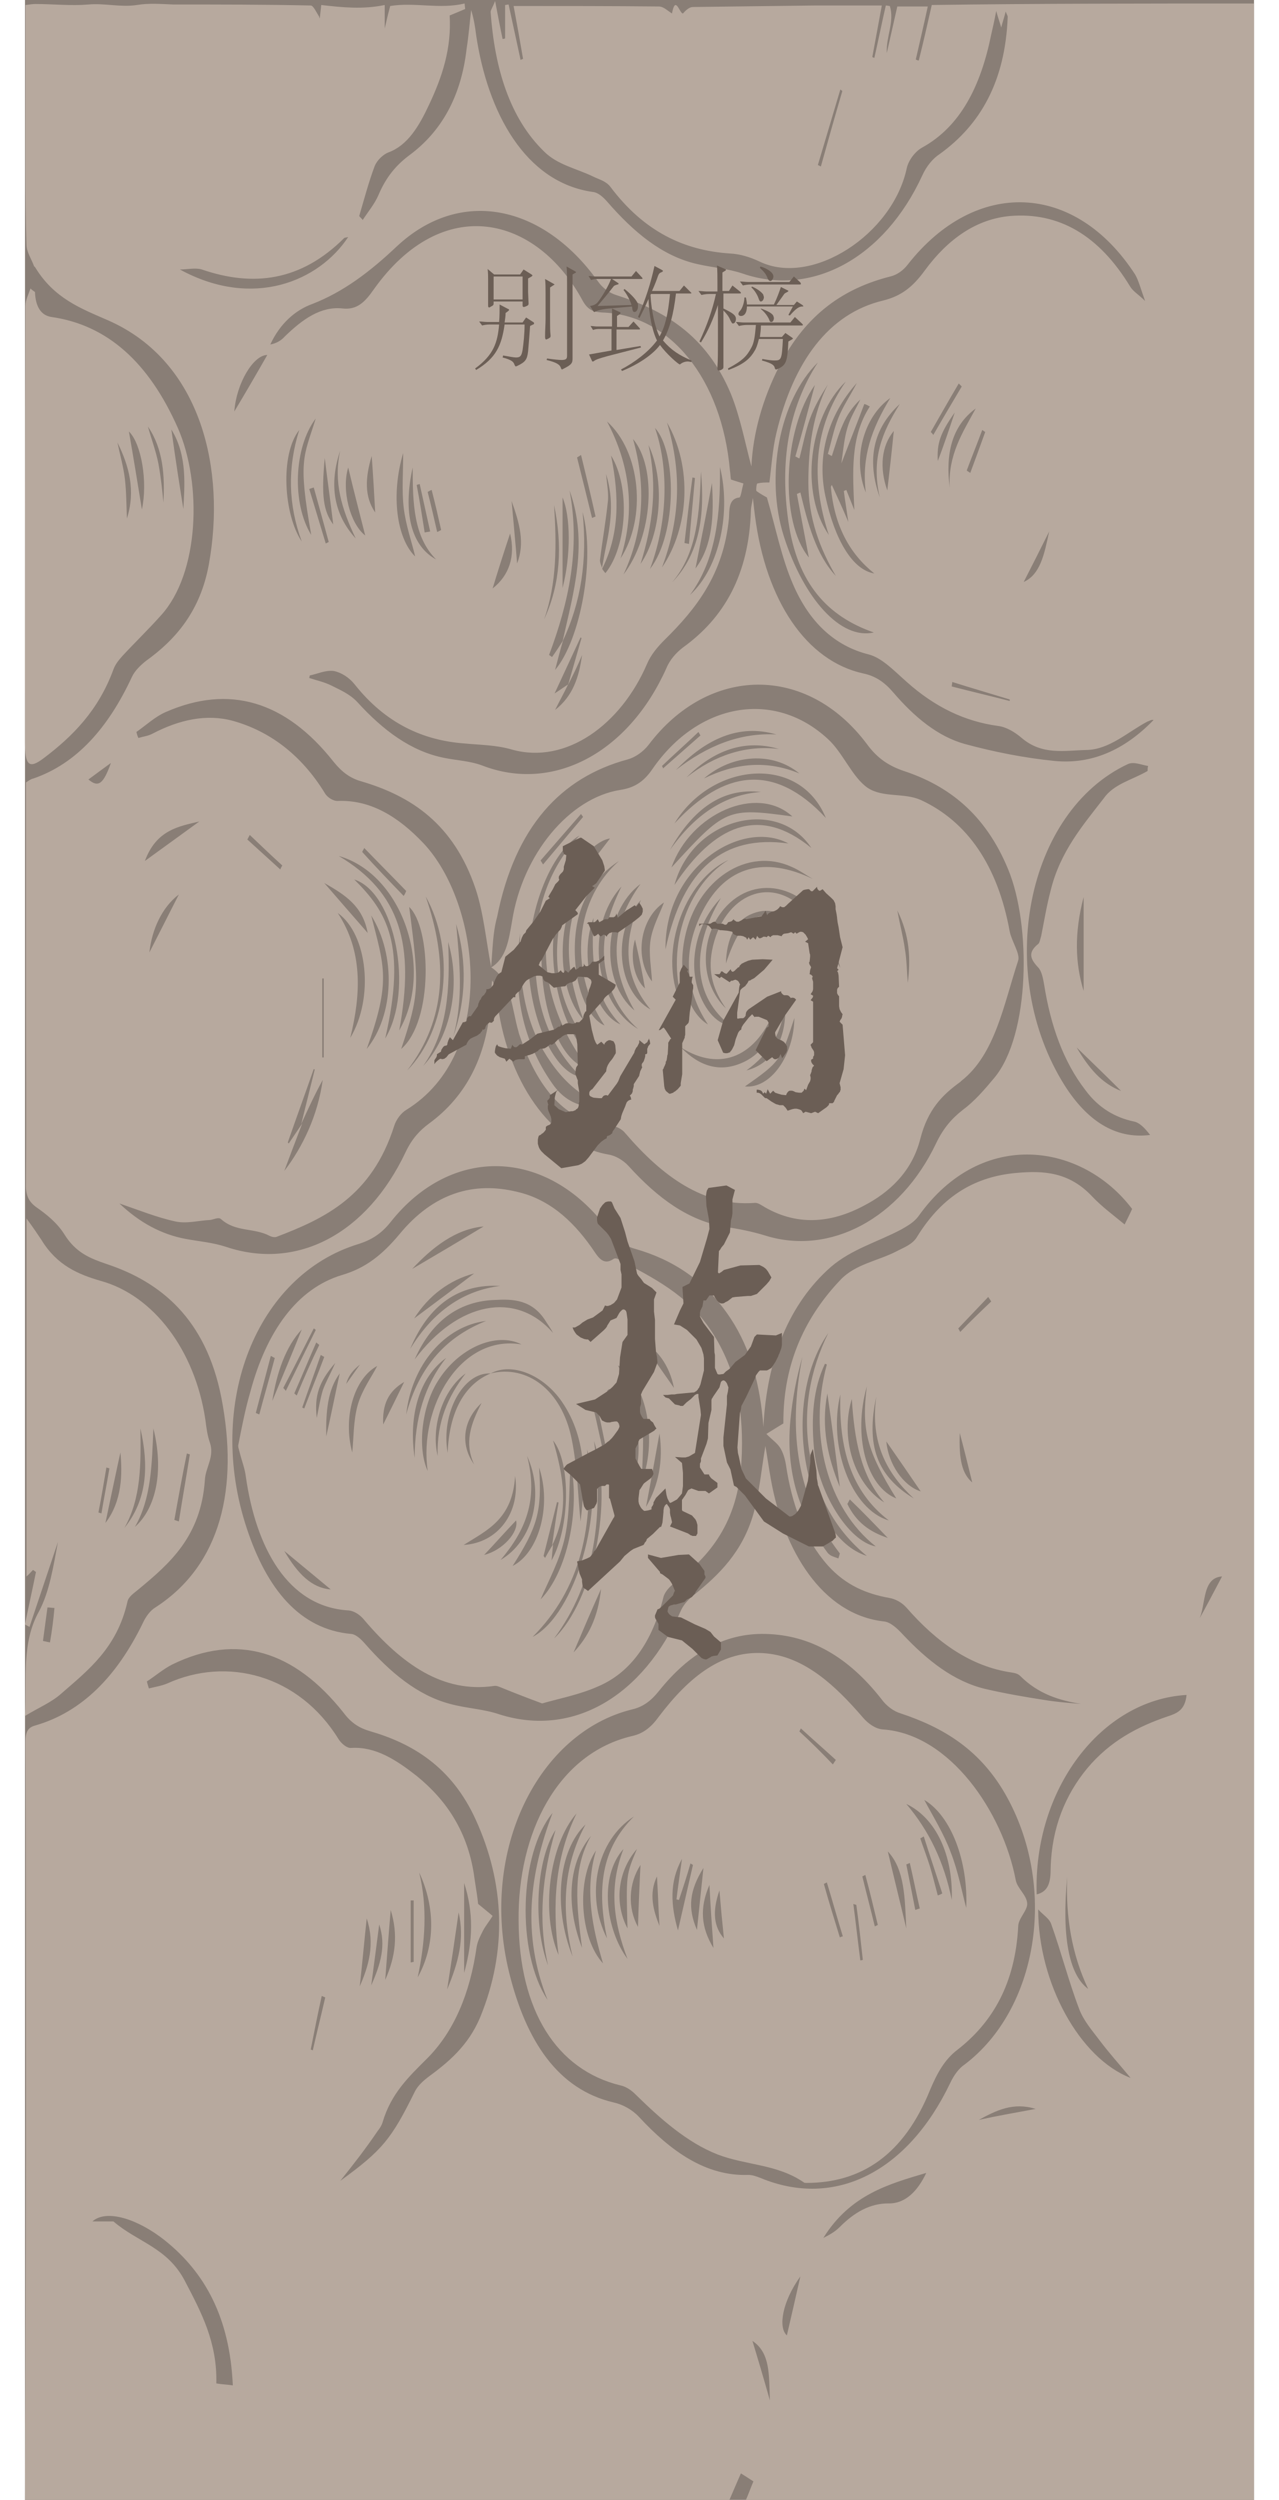 <?xml version="1.0" encoding="utf-8"?>
<!-- Generator: Adobe Illustrator 19.0.0, SVG Export Plug-In . SVG Version: 6.00 Build 0)  -->
<svg version="1.1" id="图层_1" xmlns="http://www.w3.org/2000/svg" xmlns:xlink="http://www.w3.org/1999/xlink" x="0px" y="0px"
	 width="256px" height="500px" viewBox="0 0 256 500" style="enable-background:new 0 0 256 500;" xml:space="preserve">
<style type="text/css">
	.st0{fill:#897E76;}
	.st1{fill:#B7A99E;}
	.st2{fill:#6B5E55;}
</style>
<rect id="XMLID_29_" x="5" class="st0" width="246" height="500"/>
<g id="XMLID_286_">
	<path id="XMLID_398_" class="st1" d="M251,0.7c0,166.4,0,332.8,0,499.3c-33.9,0-67.8,0-101.7,0c0.5-1.1,0.9-2.3,1.5-3.7
		c-0.9-0.6-1.7-1.1-2.5-1.6c-0.9,2-1.6,3.7-2.3,5.3c-47,0-94,0-141,0c0.1-27.5,0.2-54.9,0.2-82.4c0-23,0-46.1-0.1-69.1
		c0-2.2,0.5-3,2-3.4c9.3-2.7,16.3-9.8,21.5-20.5c0.6-1.3,1.5-2.5,2.5-3.1c13.2-8.5,16.7-24,13.2-42c-3.1-15.7-12.1-23.1-23-26.7
		c-3.2-1.1-6.1-2.2-8.4-5.9c-1.5-2.4-3.7-4.1-5.7-5.5c-1.6-1.2-2.1-2.5-2-4.9c0.1-13.3,0-26.6,0-39.9c0-13.4,0-26.8,0-40.1
		c0.6-0.4,1-0.7,1.5-0.8c8.7-3,15-10.2,19.7-20.3c0.6-1.3,1.8-2.4,2.8-3.2c6-4.3,10.9-10,12.6-19.3c3.4-18.7-1.3-40.5-20.1-48.8
		c-5.5-2.4-10.9-4.4-14.7-10.7c-0.1-0.1-0.2-0.1-0.2-0.2c-0.5-1.4-1.5-2.8-1.5-4.3C5,39,5.1,29.2,5.1,19.5c0-6.1,0-12.2,0-18.5
		c0.9-0.1,1.4-0.2,2-0.2c3.5,0,7.1,0.4,10.6,0.1c3.2-0.3,6.4,0.6,9.7,0.1c2.4-0.4,4.8-0.2,7.3-0.1c9.2,0,18.3,0,27.5,0.2
		c0.5,0,1.1,1.3,1.6,2.1c0.1,0.1,0.1,0.3,0.2,0.5c0.1-0.9,0.2-1.7,0.3-2.7c4.3,0.5,8.4,0.9,12.7,0c0,1.6,0,2.6,0,4.7
		c0.5-2.2,0.8-3.4,1.1-4.5C83,0.4,88,1.9,93,0.7c0,0.4,0.1,0.8,0.1,1.1c-0.9,0.4-1.9,0.8-3.1,1.3c0.4,6.6-1.5,12.3-4.1,17.8
		c-2,4.3-4.3,8.2-8.2,9.6c-1,0.4-2.2,1.5-2.7,2.7c-1.2,3.2-2.1,6.6-3.1,10c0.2,0.3,0.5,0.5,0.7,0.8c1.1-1.7,2.4-3.2,3.2-5.1
		c1.5-3.5,3.5-5.9,6.2-7.9c6.2-4.6,10.3-11.5,11.4-21.3C93.8,7.2,94,4.6,94.3,2c0.5,1.6,0.8,3.3,1,5c2.3,15.5,9.8,29.5,23.4,31.4
		c1,0.1,2,1,2.8,1.9c5.3,6.1,11,10.9,18,12.5c3,0.7,6.1,0.9,9.1,1.9c13.9,4.8,28.4-3.1,36-19.6c0.8-1.8,2.1-3.4,3.5-4.3
		c8.2-5.9,13.1-14.6,13.6-27.4c0-0.3-0.2-0.5-0.4-1.1c-0.3,1.2-0.6,2-0.9,3.2c-0.3-1.1-0.6-1.8-1-3.3c-0.4,2.1-0.7,3.4-1,4.7
		c-2.1,10.4-6.2,18.4-13.8,22.6c-1.3,0.7-2.7,2.4-3.1,4.1c-2.8,13.3-19,23.8-29.5,18.7c-1.9-0.9-3.9-1.5-5.9-1.6
		c-9.2-0.6-17.2-4.4-23.9-13.3c-0.9-1.2-2.3-1.5-3.5-2.1c-3.3-1.6-7.1-2.3-9.8-5c-6.9-6.7-9.9-16.7-10.7-27.9c0-0.4,0.4-0.9,0.9-2.2
		c0.6,3.1,1,5.3,1.5,7.6c0.2,0,0.4-0.1,0.5-0.1c0-2.2,0-4.4,0-6.7c0.2,0,0.5-0.1,0.7-0.1c0.8,3.7,1.6,7.4,2.4,11.1
		c0.2-0.1,0.3-0.2,0.5-0.2c-0.6-3.5-1.2-6.9-1.9-10.6c10.1,0,19.6,0,29.1,0.1c0.9,0,1.8,0.9,2.6,1.4c0.7-3.8,1.5,0,2.2,0
		c0.6-0.7,1.3-1.3,2-1.3c8.1-0.1,16.2-0.2,24.3-0.3c4.3,0,8.7,0,13.5,0c-0.7,3.8-1.3,7.1-1.9,10.3c0.1,0.1,0.3,0.1,0.4,0.2
		c0.8-3.5,1.5-7,2.3-10.5c0.3,0,0.6,0.1,0.8,0.1c1,3.1-0.8,6.2-0.6,9.4c0.7-3.1,1.4-6.2,2.1-9.3c1.9,0,3.8,0,6.1,0
		c-0.8,3.7-1.6,7.1-2.4,10.6c0.2,0.1,0.4,0.2,0.6,0.2c0.9-3.6,1.7-7.1,2.6-11.1C207.7,0.7,229.4,0.7,251,0.7z M113.7,137
		c0.9-3.1,1.8-6.3,2.7-9.4c-0.1,0-0.1-0.1-0.2-0.1c-1.7,3.7-3.4,7.3-5.2,11.2c1.1-0.7,1.9-1.3,2.7-1.8c-0.7,1.5-1.5,2.9-2.6,5.1
		c3.6-2.8,4.8-6.6,5.4-11C115.7,133,114.7,135,113.7,137z M60.3,224.8c0.9-3.6,1.8-7.3,2.7-10.9c-0.1,0-0.2-0.1-0.2-0.1
		c-1.7,4.9-3.5,9.8-5.2,14.7c0.1,0.1,0.1,0.1,0.2,0.2c0.9-1.3,1.8-2.7,2.7-4c-1.3,3.4-2.6,6.8-3.6,9.5c3.7-4.8,6.7-11.1,7.7-18.2
		C63.2,218.5,61.7,221.7,60.3,224.8z M120.4,114c0.3-1.4,0.5-2.8,0.8-4.2c1-4.8,1.8-9.6,0.1-15c0.2,2.1,0.5,3.7,0.4,5.2
		c-0.4,4-1.1,7.9-1.6,11.9c-0.1,0.6,0.3,1.3,0.5,2c0.2,0.3,0.6,0.8,0.6,0.7c4.3-5.3,5-17.2,1.1-23.5C124,99.4,124,107,120.4,114z
		 M112.7,128.1c-0.6,2-1.1,4-1.6,5.9c5.1-6,8.1-22.3,5.5-31.6c1,9.6-0.3,18.1-4,25.9c2.2-9.9,5.2-19.7,1.4-30.2
		c2.2,11.7-0.2,22.5-4.1,32.9c0.2,0.1,0.4,0.3,0.6,0.4C111.3,130.3,112,129.2,112.7,128.1z M98.3,193.4c-1-5.2-1.5-10.8-3.1-15.6
		c-4.4-13.1-13-18.6-22.8-21.5c-2.2-0.6-3.9-1.8-5.6-3.9c-9.7-12.3-21-15.5-33.6-10c-2.1,0.9-3.9,2.6-5.9,4c0.1,0.4,0.2,0.8,0.4,1.2
		c1-0.3,2-0.4,2.9-0.9c5.2-2.7,10.7-4,16.1-2.5c7.1,2,13.5,6.6,18.3,14.4c0.5,0.9,1.7,1.6,2.5,1.6c6.6-0.3,12.2,3.1,17.3,8.5
		c11.2,11.9,15,41.9-3.5,53.3c-1,0.6-2,1.9-2.4,3.2c-4.5,14.1-13.9,18.5-23.6,22.2c-0.4,0.1-0.9,0-1.3-0.2c-3.2-1.7-6.8-0.7-9.8-3.4
		c-0.5-0.4-1.4,0.1-2.1,0.2c-2.3,0.1-4.7,0.8-7,0.3c-3.7-0.8-7.4-2.3-11.2-3.6c4,3.8,8.4,6.2,13.3,7.1c2.7,0.5,5.4,0.7,8.1,1.6
		c14.1,4.7,28.1-2.5,35.9-19c1.3-2.7,2.8-4.3,4.7-5.7c7.5-5.5,11.9-13.8,12.4-25.6c0-1,0.1-2,0.2-3c0.7,1.1,0.8,2.1,0.9,3.2
		c1.9,17,10.9,29.6,22.3,31.6c1.4,0.2,3,1.1,4.1,2.3c5.8,6.4,12,11,19.5,12.2c2.6,0.4,5.2,0.9,7.8,1.7c13,4.1,27.1-3.3,34.3-18.5
		c1.4-2.9,3.1-4.9,5.3-6.6c2.3-1.7,4.3-4,6.3-6.4c7.2-8.6,7.4-30.6,2.8-41.7c-4.6-11.2-12.1-16.8-20.9-19.7c-2.9-1-5.2-2.4-7.4-5.4
		c-12-16-31.7-15.7-43.7,0.2c-1.1,1.4-2.7,2.5-4.2,2.9c-13.3,3.6-22.5,13.4-26.1,31.5C98.6,186.6,98.6,190.1,98.3,193.4L98.3,193.4z
		 M152.8,285.4c-0.6-8.2-2.5-15.5-6.5-21.6c-5.1-7.8-11.8-11.9-19.1-14c-2.2-0.6-4-1.8-5.6-4c-12.1-16.2-31.2-16.8-43.4-1.4
		c-1.9,2.4-3.9,3.6-6.4,4.4c-20.5,6.2-30.7,31.9-22.4,56.9c4,12.1,10.6,20.2,20.9,21.1c1,0.1,2,1.1,2.8,2c5,5.7,10.5,10.3,17,12
		c3.3,0.9,6.7,1,9.9,2.1c14.6,4.6,28.7-3.5,36.3-20.8c0.6-1.3,1.6-2.3,2.6-3.1c5-4,9.7-8.6,11.9-16.2c1.2-4.3,1.6-8.9,2.4-13.6
		c0.4,2.3,0.7,4.5,1.1,6.7c2.5,14.1,10.2,27,22.6,28.4c1.3,0.1,2.7,1.4,3.8,2.6c4.9,5.2,10.2,9.4,16.5,10.9
		c3.9,0.9,7.9,1.6,11.8,2.2c2.4,0.4,4.9,0.6,7.4,0.8c-4.4-0.7-8.6-2-12.2-5.6c-0.5-0.5-1.2-0.6-1.8-0.7c-8.1-1.2-14.9-6-21-13
		c-0.9-1-2.2-1.7-3.4-1.9c-4.5-0.8-8.7-2.5-12.3-6.5c-4.7-5.3-7.2-12.2-8.4-20.2c-0.2-1.2-0.6-2.5-1.2-3.4c-0.6-0.9-1.5-1.5-2.7-2.7
		c1.6-1,2.4-1.5,3.4-2.1c-0.1-12.4,4.7-21.7,11.5-28.8c3-3.1,7.4-3.7,11.1-5.6c1.5-0.8,3.3-1.4,4.2-3c5.2-8.4,11.9-12,19.8-12.7
		c5.5-0.5,10.6-0.2,15.2,4.7c2,2.1,4.2,3.7,6.5,5.6c0.6-1.2,1.1-2.2,1.5-3.1c-9.8-13-30-16.5-42.8,1.5c-0.9,1.2-2.2,1.9-3.4,2.6
		c-4.7,2.5-9.9,3.9-14.1,7.5C157.9,260.8,153.5,271.8,152.8,285.4z M62,135.1c0,0.2-0.1,0.3-0.1,0.5c1.5,0.5,3,0.8,4.4,1.5
		c1.8,0.9,3.7,1.7,5.2,3.3c5.2,5.7,10.8,9.9,17.5,11.2c2.5,0.5,5.1,0.6,7.5,1.5c14.2,5.5,29.3-2.5,36.9-19.5c0.7-1.7,2-3.1,3.3-4.1
		c8.2-5.9,13.2-14.5,13.6-27.4c0-0.5,0.1-0.9,0.4-2.5c0.2,1.9,0.3,2.7,0.4,3.5c2.2,17.1,10.3,29.1,21.7,31.6c2.4,0.5,4.2,1.7,6,3.8
		c4.2,4.9,8.9,8.8,14.3,10.3c5.9,1.6,12,2.8,18,3.4c7.3,0.7,13.9-2.1,19.8-8.2c-0.5-0.1-0.8,0.2-1.2,0.3c-4,2.1-7.6,5.6-12.2,5.7
		c-4.4,0.1-8.9,1.1-13-2.4c-1.4-1.2-3.1-2.2-4.7-2.4c-6.7-0.9-12.7-3.8-18.3-8.8c-2.4-2.1-4.9-4.8-7.6-5.5
		c-6.8-1.7-11.9-6.4-15.2-14.1c-2.3-5.3-3.5-11.5-5.2-17.3c-0.5-0.3-1.3-0.7-2.1-1.3c-0.1-0.1,0-1.5,0.2-1.5
		c0.8-0.2,1.5-0.2,2.4-0.2c0.4-3,0.6-6.6,1.4-9.9c3.4-14.2,10.4-23.9,21.4-26.5c3.6-0.9,5.9-2.7,8.3-6c4.7-6.4,10.4-10.3,17.1-10.9
		c9.8-0.8,17.8,3.9,24,14.1c0.6,1,1.7,1.6,3,2.9c-0.9-2.5-1.3-4.1-2-5.3c-12-18.5-31.9-19.3-45.5-2c-0.9,1.2-2.2,2.1-3.5,2.4
		c-9.1,2.3-16.9,7.4-22.3,18.1c-3.2,6.3-5.2,13.2-5.5,19.9c-1.2-4.4-2.2-9.8-4.1-14.5c-5-12-13.6-16.8-23-19.8
		c-1.3-0.4-2.7-1.4-3.6-2.7c-11-15.4-27.6-18.9-40.3-7c-5.4,5.1-10.7,9.1-16.9,11.5c-3.3,1.2-6.4,3.8-8.4,8.1
		c1.1-0.2,2.1-0.7,2.9-1.6c3.5-3.4,7.2-6.1,11.6-5.6c2.8,0.3,4.4-1.2,6.2-3.8c13.8-19.4,32.6-14.8,41.8,2.2c1.1,2,2.3,2.3,3.9,2.4
		c13.6,0.4,24,13.3,25.6,31.6c0.1,0.6,0.1,1.2,0.2,1.8c0.8,0.3,1.6,0.5,2.5,0.8c-0.3,1.1-0.5,2.7-0.8,2.8c-2.2,0.2-2,2.5-2.1,4.2
		c-1.1,11.2-6.6,18.1-12.9,24.3c-1.3,1.3-2.7,2.9-3.5,4.8c-5.2,12.1-16.2,20.2-27.1,17.1c-3.1-0.9-6.3-0.9-9.4-1.2
		c-8.3-0.6-15.8-4-22-11.8c-1.1-1.4-2.7-2.4-4.2-2.7C65.1,134,63.5,134.8,62,135.1z M153.2,326.8c-8.3-0.2-15.3,3.9-21.3,11.4
		c-1.6,2-3.2,3.2-5.4,3.7c-18.7,4.6-30.6,28.1-24.6,52.6c3.4,13.8,9.8,23.4,20.9,26c1.8,0.4,3.7,1.4,5.1,2.9
		c6.4,6.9,13.4,11.9,21.9,11.6c0.8,0,1.6,0.3,2.4,0.6c14.9,6.2,29.5-1.2,38-19c0.7-1.5,1.7-2.9,2.9-3.7c14.5-11,18.5-34.9,8.6-53.2
		c-5.3-9.8-13-14.2-21.4-17c-1.4-0.4-2.9-1.5-3.9-2.9C169.8,331.4,162.2,327,153.2,326.8z M68.1,436.2c8.5-6.2,10.2-8.3,15-18
		c0.6-1.1,1.6-2,2.5-2.7c4.1-3,8.1-6.3,10.5-12c5.5-13.4,4.9-26.9-0.9-39.6c-4.8-10.5-12.6-15.2-21.3-17.7c-2-0.6-3.6-1.6-5.1-3.6
		c-9.9-12.5-21.4-16-34.3-9.7c-1.8,0.9-3.4,2.3-5.1,3.4c0.1,0.5,0.3,1,0.4,1.4c1.2-0.3,2.5-0.5,3.7-1c11.9-5.4,26.3-1.8,34.3,11.2
		c0.6,0.9,1.7,1.8,2.5,1.7c4.9-0.3,9,2.4,13.1,5.6c5.9,4.8,10.4,11.2,11.6,20.7c0.3,1.9,0.6,3.8,0.7,4.9c1.2,1,2.1,1.7,2.9,2.4
		c-0.6,1-1.3,1.8-1.9,2.9c-0.5,1-1.1,2.1-1.3,3.3c-1.3,9.2-4.5,17-10.1,22.5c-3.5,3.5-7,6.8-8.7,12.5c-0.2,0.7-0.6,1.3-1,1.8
		C73.3,429.6,70.9,432.7,68.1,436.2z M229.7,154.2c0-0.3,0-0.6,0.1-1c-1.3-0.2-2.8-0.9-4-0.4c-20.4,9.5-26.8,41.9-12.7,64.3
		c4.4,6.9,10,10.8,17.1,9.9c-1-1.3-2.1-2.5-3.3-2.7c-3.7-0.8-7-2.7-9.6-6.2c-4.5-5.8-7-13-8.3-21.1c-0.2-1.2-0.5-2.8-1.2-3.5
		c-1.6-1.7-2.1-3,0-4.7c0.3-0.2,0.4-1,0.6-1.6c0.6-3,1.1-6.1,1.9-9.1c1.9-7.8,6.5-13.1,10.6-18.4C222.9,156.8,226.6,156,229.7,154.2
		z M207.5,378.9c2.4-0.6,2.8-2.5,2.8-5.3c0.2-8.1,3-14.7,7.3-19.9c4.6-5.5,10.2-8.4,16.1-10.4c1.8-0.6,3.5-1.2,3.8-4.3
		C220.3,340,206.8,358,207.5,378.9z M46.6,477.1C46,463.5,41,454.5,33,448.1c-5.4-4.3-11.7-6.3-14.5-3.8c2.1,0,3.5,0,4.2,0
		c4.9,4.2,10.8,5.2,14.3,11.9c3.3,6.3,6.5,12.3,6.3,20.5C44.4,476.9,45.3,476.9,46.6,477.1z M166.3,97.4c0.1-0.2,0.1-0.3,0.2-0.4
		c1,2.2,2,4.3,3.3,7.4c-0.4-2.8-0.7-4.5-0.9-6.2c0.2-0.1,0.3-0.1,0.5-0.2c0.5,1.3,1.1,2.7,1.6,4c-0.3-7.4-0.9-14.5,3.1-20.7
		c-0.4-0.2-0.7-0.4-1.1-0.5c-1.4,3.7-2.9,7.5-4.6,11.9c0.4-2.9,0.6-5.1,1.2-7.1c0.6-2.1,1.7-3.8,2.6-5.7c-1.5,1.4-2.7,3.1-3.5,5
		c-0.9,2-1.5,4.2-2.2,6.3c-0.3-0.1-0.5-0.3-0.8-0.4c0.7-2.4,1.2-5,2.1-7.2c0.9-2.3,2.3-4.3,3.7-7c-5.9,6.6-8,14.7-6.3,22.6
		c1.9,8.9,5.5,14.8,9.8,15.5C170,110.7,167,105.1,166.3,97.4z M226.3,415.6c-2.5-3-4.4-5.1-6.2-7.5c-1.5-2-3.2-3.9-4.1-6.3
		c-2.1-5.5-3.6-11.4-5.6-17c-0.4-1.1-1.5-1.7-2.6-2.9C207.8,396.6,216.1,411.7,226.3,415.6z M163.1,77c-6.4,9.1-7.1,27.3-1.2,34.5
		c-0.8-4.1-1.6-8.4-2.4-12.7c0.2-0.1,0.5-0.2,0.7-0.3c1.5,6.2,3.1,12.4,7.1,16.7c-3.2-5.5-5.5-11.5-5.5-18.7c0-7,0.9-13.7,3.9-19.6
		c-1.4,2.2-2.7,4.4-3.6,6.9c-0.9,2.5-1.4,5.3-2.1,7.9c-0.3-0.1-0.5-0.3-0.8-0.4C160.6,86.4,161.9,81.5,163.1,77z M163.7,72.5
		c-7.7,7.5-10.6,22.9-6.8,34.8c4,12.5,11.4,20.7,18,19.2c-9.2-3.2-15.3-9.7-17.1-22.2C156.1,92.5,157.7,81.8,163.7,72.5z
		 M167.8,311.7c0.1-0.3,0.2-0.6,0.3-1c-8.5-11-10.5-24.2-7.5-39.3c-1.2,4.2-2,8.4-2.4,12.7c-1,10.6,2,19.1,7.4,26.4
		C166.2,311.3,167.1,311.4,167.8,311.7z M36,53.9c14.7,8,27.9,2.3,33.7-6.5c-0.3,0.1-0.6,0.1-0.8,0.2c-8.7,8.7-18.3,9.8-28.5,6.3
		C39.1,53.5,37.5,53.9,36,53.9z M173.5,311.2c-6.1-5-9.9-11.6-11.4-20.2c-1.5-8.7,0-16.9,3.7-24.4
		C155.8,281.1,161.4,307.4,173.5,311.2z M165.5,272.9c-0.1,0-0.4-0.2-0.4-0.1c-2.4,5.1-2.7,10.8-2.2,16.6
		c0.7,8.9,6.9,18.9,12.4,19.9C165.6,301.7,161.7,286.9,165.5,272.9z M67.8,171.2c12.3,7.3,15.3,17.7,12.1,34.9
		C87,193.7,80.5,174.8,67.8,171.2z M185.4,434.6c-7.4,2.2-15.2,4.3-20.6,13c1.2-0.6,2.3-1.2,3.3-2.2c2.9-2.9,6-4.7,9.7-4.7
		C181.2,440.8,183.7,438.2,185.4,434.6z M80.3,209.8c6.5-5.6,6-24.3,1.6-28.4C84,197.4,83.9,199,80.3,209.8z M124.2,111.7
		c5.3-8.2,4-21.4-2.7-27.4C126,92.8,127.3,101.9,124.2,111.7z M67.6,182.6c5,7.6,4.7,16.1,2.5,25C74.9,199.6,73.6,186.9,67.6,182.6z
		 M132.5,113.5c5.5-8.1,6.1-20.2,1-29C136.7,95.1,135.9,104.4,132.5,113.5z M165.9,107c-3.7-11.2-3-21.5,3.4-30.7
		C161.8,83.4,160.1,98.7,165.9,107z M124.8,114.9c5.9-7.7,6.7-21.4,1.9-27.1C129.4,97.3,128.8,106.3,124.8,114.9z M77.1,207.7
		c5.8-9.6,2-29.2-6.2-31.8C77.5,182.4,81.4,189,77.1,207.7z M130.1,113.8c5.5-7.1,5.3-23.6,1-28.2C133.6,92.7,134,103.4,130.1,113.8
		z M168.2,278.9c-2.5,10.2,2.1,23,9.7,25.2C170.2,298.2,167.9,289.5,168.2,278.9z M74.3,183.1c2.6,10.3,4,13.1-0.9,26.7
		C78.9,203,79.3,191.1,74.3,183.1z M177,300.5c-4.7-5.3-6-12.6-6.5-20.7C168.1,287.5,171,296.9,177,300.5z M138.1,119
		c6.1-5.6,8.2-16.9,6-25.6C144.2,102.8,143.4,111.8,138.1,119z M85.2,179.3c4.4,12.7,4.3,24.4-3.7,34.8
		C89.6,205.9,91.2,189.9,85.2,179.3z M83.9,374.5c1.7,7,1.2,14-0.3,21C87.1,389.2,87.2,381.6,83.9,374.5z M173.5,277.3
		c-2.8,9.9-0.1,20,5.9,22.4C173.5,290.2,172.4,285.9,173.5,277.3z M62.3,107c-2.7-15.1-1.5-15.6,0.9-23.3
		C58.8,89.5,58.4,100.7,62.3,107z M84.7,213.2c5.5-5.9,7.6-16,5-24.8C90.1,197.9,89.6,206.3,84.7,213.2z M129.8,89
		c1.8,8.3,0.9,15.8-1.6,23.8C132.4,106.7,133.1,96,129.8,89z M173.3,98.5c-0.9-7.1,1.2-12.8,4.9-18.9
		C172.7,83.5,170.6,92,173.3,98.5z M29,172.2c3.6-2.6,7.3-5.3,10.9-7.9C35.7,165.3,31.3,166,29,172.2z M59.9,86
		c-3.9,4.9-3.1,17,0.5,22.3C57.7,101,57.5,93.6,59.9,86z M53.5,71c-2.8,0-6.2,5.7-6.6,11.3C49,78.8,51.1,75.2,53.5,71z M182.9,299.7
		c-5.3-4.9-8.8-11.1-7.5-20.4C173.3,289.1,175.5,295.2,182.9,299.7z M83.1,111.3c-0.7-3-1.9-6.3-2.3-9.8c-0.4-3.4-0.1-7-0.1-10.9
		C78.2,99,79.4,107.7,83.1,111.3z M87.3,111.9c-4.5-4.5-4.7-11.2-4.7-18.4C80.6,102.5,82.3,109.2,87.3,111.9z M69.7,93.5
		c-1.4,4.5,0.4,11.3,3.4,13.6C72.1,103.1,70.8,98.2,69.7,93.5z M91.3,184.8c0.7,7.6,1.5,15.1-0.6,22.6
		C93.3,200,93.5,192.4,91.3,184.8z M213.6,375.4c-1.1,11.8,0.3,19.5,4.2,22.4C214.5,390.8,213.3,383.4,213.6,375.4z M157.5,467.1
		c0.9-3.9,1.8-7.8,2.7-11.8C156.6,460.3,155.7,465.5,157.5,467.1z M168.1,297.4c-0.8-6.3-1.6-12.5-2.5-18.7
		C164.3,285.4,165.7,291.6,168.1,297.4z M139.2,113.7c3.5-4.6,3.7-10.8,3.3-17.1C141.5,102.2,140.3,108.1,139.2,113.7z M134.5,116.5
		c5.6-5.7,6.6-13.6,5.8-22.2C140,102.5,139.6,110.6,134.5,116.5z M195.3,81.7c-4.8,3.5-6.1,9.1-5.2,15.9
		C189.7,91,192.7,86.5,195.3,81.7z M71.2,107.7c-2.8-5.9-4.5-11.3-3.1-17.6C65.8,96.9,66.8,102.9,71.2,107.7z M176.1,99.5
		c-1.8-7.8,0.5-13.1,4-18.7C174.8,85.7,173.4,91.9,176.1,99.5z M110.9,101c0.5,7.8,0.6,15.6-2,22.9
		C112.2,116.8,112.6,109.1,110.9,101z M92.9,376.6c0,6,0,11.6,0,18C94.7,388.1,94.8,382.5,92.9,376.6z M112.6,117.6
		c1.7-6.5,1.6-14.4,0-18.1C112.6,105.3,112.6,111.6,112.6,117.6z M150.6,468.2c1.1,3.6,2.2,7.3,3.5,11.9
		C153.9,474.9,154.2,470.6,150.6,468.2z M73.6,186.6c-1-5.4-4.5-7.6-8.7-10C68.1,180.3,70.9,183.5,73.6,186.6z M78.2,382
		c-0.4,4.6-0.7,9-1.1,14C79.2,391.3,79.7,386.9,78.2,382z M216.9,179.4c-1.9,7.2-1.7,13.3,0,18.8
		C216.9,192.6,216.9,186.5,216.9,179.4z M89.5,397.9c2.3-5.5,3.5-10.1,2.3-15.4C91.1,387.4,90.4,392.1,89.5,397.9z M177.4,288.3
		c0.4,4.5,3.4,8.9,6.9,10C182.2,295.2,179.7,291.6,177.4,288.3z M170.1,299.9c-0.2,0.3-0.3,0.6-0.5,0.9c1.8,3.7,4.5,5.6,8.1,6.8
		C175,304.8,172.6,302.3,170.1,299.9z M102.1,106.7c-1.3,3.9-2.6,8-3.5,11C101.9,115.1,103.2,111.3,102.1,106.7z M66.7,104.9
		c-0.5-4.2-1.1-8.4-1.7-13.3C64.3,99.1,64.7,102.2,66.7,104.9z M73.4,383.7c-0.5,4.6-0.9,9.2-1.4,13.6
		C73.8,393.2,75.1,388.8,73.4,383.7z M178.9,86.2c-2.5,3-2.9,7.4-1.3,11.9C178,94.7,178.5,90.2,178.9,86.2z M80.8,179.2
		c0.2-0.3,0.4-0.7,0.5-1c-2.8-2.9-5.6-5.7-8.4-8.6c-0.1,0.3-0.3,0.5-0.4,0.8C75.2,173.4,78,176.3,80.8,179.2z M207.3,421.8
		c-4.5-1.4-7.9,0.3-11.4,2.2C199.5,423.2,203,422.6,207.3,421.8z M244.6,315.3c-4.4,0.3-3,6.6-5,9.3
		C241.3,321.6,242.9,318.5,244.6,315.3z M168.6,18.2c-0.1-0.1-0.3-0.2-0.4-0.3c-1.5,5-3,10.1-4.5,15.1c0.2,0.1,0.4,0.2,0.6,0.3
		C165.7,28.3,167.1,23.3,168.6,18.2z M116.3,91c-0.3,0.2-0.5,0.3-0.8,0.5c1,4,2,8,3,12.1c0.2-0.1,0.5-0.2,0.7-0.3
		C118.3,99.2,117.3,95.1,116.3,91z M74.4,91.2c-1.3,4.3-1.5,8.1,0.7,11.3C74.9,98.9,74.7,95.3,74.4,91.2z M62.8,97.5
		c-0.3,0.1-0.6,0.2-0.9,0.3c1.1,3.6,2.2,7.3,3.3,10.9c0.2-0.1,0.4-0.2,0.6-0.3C64.8,104.7,63.8,101.1,62.8,97.5z M29.9,190.5
		c1.8-3.5,3.9-7.7,5.9-11.6C32.4,181.5,30.4,185.9,29.9,190.5z M210,106.3c-1.9,3.8-3.5,7-5.1,10.1C208.2,114.9,209,111,210,106.3z
		 M82.2,392.5c0.2,0,0.4-0.1,0.6-0.1c0-4.1,0-8.2,0-12.3c-0.2,0-0.4,0-0.6,0C82.2,384.3,82.2,388.4,82.2,392.5z M137,108.6
		c0.3,0.1,0.6,0.1,0.9,0.2c0.4-4.4,0.8-8.8,1.2-13.2c-0.2,0-0.3-0.1-0.5-0.1C138,99.8,137.5,104.2,137,108.6z M215.8,205.4
		c0.1-0.1,0.1-0.2,0.2-0.2c2.3,3.2,4.6,6.3,6.4,8.9C220.5,211.6,218.2,208.5,215.8,205.4z M192.5,77.3c-0.2-0.2-0.4-0.4-0.6-0.6
		c-1.9,3.2-3.7,6.4-5.6,9.7c0.2,0.2,0.4,0.4,0.5,0.6C188.7,83.7,190.6,80.5,192.5,77.3z M74.3,397.1c1.9-4.3,3-8,1.6-12.2
		C75.4,388.7,74.9,392.7,74.3,397.1z M215.5,209.5c2.4,4.1,5,7.2,8.9,8.7C221.4,215.2,218.6,212.5,215.5,209.5z M85,106.5
		c0.4-0.1,0.7-0.1,1.1-0.2c-0.7-3.2-1.4-6.3-2.1-9.5c-0.2,0.1-0.4,0.1-0.6,0.2C84,100.1,84.5,103.3,85,106.5z M190.6,136.4
		c0,0.3-0.1,0.6-0.1,0.9c3.9,1,7.7,1.9,11.6,2.9c0-0.1,0-0.2,0-0.3C198.2,138.7,194.4,137.6,190.6,136.4z M198.4,260.3
		c-0.2-0.3-0.4-0.6-0.6-0.9c-2,2.1-4,4.2-6,6.3c0.1,0.2,0.3,0.5,0.4,0.7C194.2,264.3,196.3,262.3,198.4,260.3z M56.1,173.9
		c0.1-0.3,0.3-0.6,0.4-0.8c-2.2-2-4.3-4-6.5-6.1c-0.2,0.3-0.3,0.6-0.5,0.9C51.7,169.9,53.9,171.9,56.1,173.9z M102.4,100.2
		c0.4,4.6,0.8,8.6,1.1,12.5C105.1,108.6,104,104.7,102.4,100.2z M87.5,106.4c0.3-0.1,0.6-0.3,0.8-0.4c-0.6-2.7-1.2-5.3-1.9-8
		c-0.3,0.1-0.5,0.2-0.8,0.4C86.3,101.1,86.9,103.8,87.5,106.4z M192.1,286.6c-0.2,5.4,0.5,8.2,2.5,9.9
		C193.8,293.2,192.8,289.2,192.1,286.6z M17.7,155.9c2,1.7,3,0.9,4.5-3.3C20.8,153.6,19.2,154.8,17.7,155.9z M64.8,195.7
		c-0.1,0-0.2,0-0.3,0c0,5.3,0,10.6,0,15.8c0.1,0,0.2,0,0.3,0C64.8,206.3,64.8,201,64.8,195.7z M197.2,86.4c-0.2-0.1-0.4-0.3-0.6-0.4
		c-1,2.7-2.1,5.4-3.1,8.1c0.2,0.2,0.5,0.3,0.7,0.5C195.2,91.9,196.2,89.2,197.2,86.4z M62.2,409.9c0.1,0.1,0.3,0.1,0.4,0.2
		c0.8-3.5,1.7-7.1,2.5-10.6c-0.2-0.1-0.5-0.2-0.7-0.3C63.6,402.8,62.9,406.3,62.2,409.9z M191.1,82.5c-2.9,4.1-3.6,6.2-3.4,9.7
		C188.8,89.4,190,85.8,191.1,82.5z"/>
	<path id="XMLID_390_" class="st1" d="M5,343.2c0.4-7.8-0.7-14.6,2.8-20.9c2.1-3.9,2.9-9.1,3.8-13.9c-1.9,5.7-3.8,11.3-5.7,17
		c-0.3-0.2-0.6-0.3-0.9-0.5c0.7-3.5,1.5-7,2.2-10.5c-0.2-0.1-0.4-0.3-0.6-0.4c-0.4,0.4-0.8,0.9-1.3,1.3c0-23.6,0-47,0-71.6
		c1.4,1.9,2.2,3.1,3,4.3c3.1,5.1,7.4,6.9,11.9,8.2c10.5,2.9,18.8,13.8,20.9,27.7c0.2,1.6,0.4,3.2,0.9,4.6c1,2.9-0.9,5-1,7.6
		c-0.8,11.2-7,16.6-13.3,21.8c-0.8,0.7-2,1.4-2.2,2.5c-2.1,9.2-7.8,13.6-13.2,18.3C10.3,340.5,7.8,341.5,5,343.2z M27,305.4
		c4.3-3.8,5.8-11.3,3.7-19.7C30.4,292.9,30.3,299.7,27,305.4z M24.9,305.6c4.6-5.7,4.9-12.5,3.2-19.9
		C28.2,292.7,28.3,299.6,24.9,305.6z M24.1,290.5c-0.8,3.6-1.9,8.9-3,14.1C24.5,300.2,24.5,294.6,24.1,290.5z M10.9,321.6
		c-0.5,0-0.9-0.1-1.4-0.1c-0.3,2.2-0.6,4.5-0.9,6.7c0.5,0.1,0.9,0.2,1.4,0.3C10.4,326.2,10.7,323.9,10.9,321.6z M34.9,304
		c0.3,0.1,0.6,0.2,0.9,0.3c0.7-4.5,1.5-9,2.2-13.4c-0.2-0.1-0.4-0.1-0.6-0.2C36.5,295.1,35.7,299.5,34.9,304z M19.7,302.5
		c0.2,0.1,0.4,0.1,0.6,0.2c0.5-3,1.1-6,1.6-9c-0.2-0.1-0.4-0.1-0.6-0.2C20.8,296.4,20.3,299.5,19.7,302.5z"/>
	<path id="XMLID_384_" class="st1" d="M7,58.4c0.1,2.9,1.2,4.7,3.3,5c11.2,1.6,19.5,9.1,25.3,22.2c4.9,11.2,4.3,29.1-3.4,37.5
		c-2.5,2.8-5.2,5.4-7.7,8.1c-0.7,0.8-1.4,1.6-1.8,2.7c-3,8.2-8.2,13.4-13.9,17.7c-3,2.3-3.8,1.5-3.8-3.2c0-29.1,0-58.1,0.1-87.2
		c0-1.2,0.6-2.3,1-3.5C6.4,58,6.7,58.2,7,58.4z M28.4,101.9c1.2-5.5-0.1-13.2-2.6-15.6C26.7,91.4,27.6,97,28.4,101.9z M23.5,88.5
		c0.5,2.4,1.2,4.8,1.5,7.3c0.3,2.6,0.3,5.3,0.4,7.9C27.2,98.1,25.8,93.1,23.5,88.5z M36.7,101.8c0.2-4.3,0.9-10.6-2.4-15.9
		C35.1,91.7,36,97.5,36.7,101.8z M29.6,85.3c0.7,2.5,1.6,4.9,2.1,7.4c0.5,2.7,0.8,5.5,1,7.8C33,95.3,32.7,89.8,29.6,85.3z"/>
	<path id="XMLID_351_" class="st1" d="M98.3,193.5c3-1.8,3.5-5.3,4.2-9.3c2.1-13.4,11.5-24.6,21.6-26.2c2.6-0.4,4.6-1.4,6.5-4.2
		c9.2-13.3,24.4-15.9,35.1-6c3,2.7,4.9,7.7,8,9.8c3.1,2,7.2,0.9,10.6,2.4c9.3,4.3,15.4,13.1,17.8,26.3c0.4,2,2.1,4.4,1.7,5.8
		c-2.9,8.8-4.6,18.8-11.4,24.1c-0.1,0.1-0.1,0.1-0.2,0.2c-3.6,2.6-6.5,5.5-8,11.4c-1.7,6.7-6.4,10.8-11.2,13.3
		c-6.7,3.6-13.7,4.2-20.5,0c-0.5-0.3-1-0.6-1.6-0.5c-10.1,0.7-18.3-5.3-25.7-13.9c-0.7-0.9-1.9-1.5-2.9-1.5
		c-9.2-0.6-14.8-7.7-18.4-18.4c0-0.1-0.1-0.2-0.1-0.4c-1.4-4.7-1.4-10.4-5.6-13C98.3,193.4,98.3,193.5,98.3,193.5z M113.4,179.1
		c-0.5,0.8-1.2,1.4-1.5,2.3c-3,9.2-0.2,23.3,5.7,29.3c0.4,0.4,1,0.6,2.2,1.3c-0.6-1.2-0.7-1.6-0.9-1.9
		C111.5,201.6,109.6,191.2,113.4,179.1c3-4.1,6.1-8,8.7-11.4C118.6,168.2,113.7,174.2,113.4,179.1z M124.5,222
		c-6.5-1-11.7-5-15.7-11.8c-4-6.9-5-14.9-4.7-23.5c-1.6,11.6,0.5,21.6,6.5,30.1C114.6,222.5,119.7,221.3,124.5,222z M162.7,175.8
		c-1.4-0.8-2.8-1.8-4.2-2.4c-8.9-4.1-19,2.5-21.4,14c-1.6,7.6,0.4,15,4.6,17.5c-4.7-7.1-5.1-15-1-22.8
		C145.3,173.2,153.1,171.2,162.7,175.8z M116,167.1c-6.5,3.8-11.3,17.9-10,29.1c1.1,9.8,5.5,18.5,10.3,19.2
		c-6.5-6.4-9.2-14.4-9.2-24.4C107.2,181.1,110.2,173.2,116,167.1z M168.2,193.6c-0.4-1.4-1-3.8-1.9-6c-4.1-10.4-15-13.3-21.4-5.8
		c-4.9,5.8-4.9,14.8,0.4,19.9c-2.5-3.6-3.6-7.1-2.8-11.5c2.2-11.6,12.4-15.7,19.3-7.3C164.5,186,166.3,190.4,168.2,193.6z
		 M111.1,177.8c-5.8,12.4-1.7,34,6.7,36C110.2,203.6,106.9,192,111.1,177.8z M165.3,163.6c-5.3-12.9-22.9-11.1-30.3,1.1
		C144.8,154.1,154.9,152.4,165.3,163.6z M123.9,172.2c-6.4,4.2-9.3,10.7-8.8,19.6c0.3,6.4,2.8,12,5.9,13.3
		C114.5,195.5,114.1,180.9,123.9,172.2z M158.6,163.3c-7.1-6.5-20.4-0.6-24.2,10.2C145.2,161.7,145.5,161.5,158.6,163.3z
		 M162.4,169.6c-6.8-10.3-23.8-6-27.4,7.4C142.9,165.2,151.8,160.9,162.4,169.6z M133.2,189.9c3.5-16.2,11.6-23,24.6-21.2
		C148.5,163.7,133,173.4,133.2,189.9z M136.3,209.5c3.8,3.9,8,5.1,12.6,2.9c4-1.9,6.1-5.7,6.4-11.1
		C151.6,211.4,144.2,214.5,136.3,209.5z M127,202.1c-5-8.6-4.9-16.8,1.2-25.3C120.6,182.5,120.1,196.4,127,202.1z M127.7,205.8
		c-3.4-3-5.8-7.2-6.6-12.5c-0.8-5.4,0.6-10.5,3.3-16C116.9,185.5,119.1,200.7,127.7,205.8z M144.3,179.6c-4.4,4.5-6.3,11.4-4.9,17.2
		c1.1,4.7,4,8.1,6.8,8.3C138.8,199.4,138.1,189.9,144.3,179.6z M145.8,172c-10,4.7-14.6,21.3-8.5,30.4
		C133,191.7,136.5,177.8,145.8,172z M116.4,177.9c-4.8,4.7-5.4,19.7,0.4,26.1C113.7,195.7,112.3,187.3,116.4,177.9z M128.3,180
		c-5.9,6.2-4.8,18.2,1.9,21.9C124.8,195.4,124.6,188.2,128.3,180z M140.9,155.7c6.3-3.1,12.6-3.7,19.1-1
		C154.7,150.3,146.6,150.8,140.9,155.7z M155.4,146.9c-7.5-2.2-14.1,0.9-20.1,7.1C141.6,149.1,148.2,146.5,155.4,146.9z
		 M118.8,183.6c-2.9,7.4-0.3,18.8,5.4,21.3C118.4,198.9,118.4,191.3,118.8,183.6z M134.1,170c5-7.1,11-11.1,18.2-11.6
		C144.6,157.5,138.7,161.8,134.1,170z M155.9,149.8c-6.8-2-13,0.2-18.5,5.7C143.1,151,149.3,149,155.9,149.8z M145.3,192.7
		c3.3-10,7.2-11.8,13.8-7c-2.4-3.5-5.5-4.4-9.1-2.7C147.3,184.3,145.4,187.7,145.3,192.7z M159,203.6c-2.8,8.6-2.8,8.7-9.9,13.7
		C154.2,217.8,158.9,211.2,159,203.6z M130.5,196.3c-0.1-2.5-0.7-5.5-0.3-8.2c0.4-2.7,1.8-5.2,2.7-7.6
		C128.1,183.7,126.9,191.6,130.5,196.3z M157.1,200.3c-0.4,6.4-3.2,10.5-7.7,13.8C154.9,212.7,157.7,207.3,157.1,200.3z
		 M116.7,163.4c-0.1-0.2-0.3-0.4-0.4-0.6c-2.7,3.1-5.4,6.2-8.1,9.3c0.2,0.3,0.3,0.5,0.5,0.8C111.3,169.8,114,166.6,116.7,163.4z
		 M127.1,187.9c-1.1,3.7-0.1,7.9,2,9.8C128.6,194.8,127.9,191.3,127.1,187.9z M181.7,196.6c0.6-4.8,0.4-9.5-2.1-14.5
		c0.6,3.2,1.2,5.4,1.5,7.6C181.5,192,181.5,194.3,181.7,196.6z M140.2,147.1c-0.1-0.2-0.3-0.5-0.4-0.7c-2.4,2.3-4.9,4.5-7.3,6.8
		c0.1,0.2,0.2,0.3,0.2,0.5C135.2,151.5,137.7,149.3,140.2,147.1z"/>
	<path id="XMLID_313_" class="st1" d="M108.5,340.7c-2.7-1-5.3-2-8-3.1c-0.5-0.2-1.1-0.5-1.6-0.4c-10.3,1.5-18.5-4.4-26-13.2
		c-0.8-1-2-1.8-3.1-1.9c-12.3-0.7-18.6-12.7-20.6-26.8c-0.2-1.6-0.8-3.1-1.2-4.7c-0.1-0.5-0.4-1.2-0.3-1.6c0.7-3.6,1.4-7.2,2.4-10.6
		c3.2-12,9.3-20.7,18.4-23.4c4.7-1.4,8-4,11.5-8.2c6.7-8.1,14.7-10.6,23.6-8.4c6,1.4,10.7,5.3,14.8,11.1c1.2,1.7,2.2,3.8,4.4,2.3
		c0.3-0.2,0.7-0.1,1.1,0.1c6.7,3.7,13.6,6.8,18.6,14.5c4.9,7.5,6.5,16.2,5.9,26c-0.7,12-6.2,18.8-13.4,24.2
		c-0.9,0.7-1.9,1.7-2.2,2.8c-2.2,8.9-6.5,15.1-13.1,17.9C116.1,338.9,112.4,339.6,108.5,340.7z M110.5,309.1
		c0.4-2.9,0.8-5.7,1.3-8.6c-0.1,0-0.2,0-0.3-0.1c-0.9,3.6-1.8,7.2-2.7,10.8c0.1,0.1,0.2,0.3,0.3,0.4c0.5-0.9,1-1.8,1.6-2.7
		c-0.1,1-0.2,2-0.3,3.2c3.7-6.6,3.9-19.5,0.3-24C112.8,295.3,114,302.2,110.5,309.1z M98.2,274.7c7.3-1.8,14.2,3.3,16.2,13
		c1.2,5.8,1.3,12,1.8,16.6c0.9-7.5,1.5-16.3-3.7-23.9C108.8,275,102.5,272.4,98.2,274.7c-5.5-0.3-10,8-8.6,15.9
		C89.9,282.5,92.9,276.9,98.2,274.7z M83,271.9c8.7-11.6,20.3-13.8,27.7-5.3c-0.4-0.8-1-1.6-1.5-2.4c-2.7-4.3-6.6-4.4-10.1-4.2
		C92.4,260.2,86.6,263.7,83,271.9z M104.4,268.9c-5.1-2.6-12.7,0.7-16.8,7.4c-3.2,5.1-4.1,13.3-2,17.9
		C83.8,281.5,92.1,266.8,104.4,268.9z M106.6,327.4c8.6-4.5,14.6-25.5,10.9-37.5C119,305.3,116.2,317.8,106.6,327.4z M110.9,327.7
		c7.9-7.5,11.9-27.6,8-39.5C120.8,303.1,119.2,316.6,110.9,327.7z M123.7,273.1c1.4,3.1,3.8,6.5,4.6,10.4c0.8,3.9,0.2,8.5,0.2,12.7
		C131.8,287.4,129,275.8,123.7,273.1z M82.1,269.8c4.7-7.7,10.8-11.7,18-12.6C92,256.7,85.8,260.9,82.1,269.8z M124.5,279
		c2.3,6.6,2.4,13.3,1.3,20.2C128.9,291.6,128.4,284.5,124.5,279z M81.3,282.9c2.7-9.9,8.2-15.6,16-18.7
		C89,265.2,82.4,273,81.3,282.9z M114.2,292.5c-0.3,4.7-0.1,10-1.1,14.8c-1,4.7-3.3,8.8-4.9,12.6
		C113.5,314.5,116.2,302.1,114.2,292.5z M105.5,291.2c2.3,8.9-0.4,15-5.3,20.8C106.7,308.2,109,298.9,105.5,291.2z M107.9,293.5
		c0.6,8.7-0.3,11.9-5.3,19.7C107.8,310.6,110.5,301.2,107.9,293.5z M103.1,295.2c-0.5,8.6-5.5,10.8-10.3,13.8
		C99.7,308.6,104.2,302.5,103.1,295.2z M89.3,271.6c-5.3,3.8-7.6,11.4-6.3,20C83,283.7,85,277,89.3,271.6z M70.5,290.5
		c0.3-2.7,0.2-6.3,1.1-9.5c0.9-3.1,2.8-5.6,3.9-7.8C70.9,275.7,68.6,283.4,70.5,290.5z M96.8,245.3c-5.6,0.5-10.3,4.2-14.3,8.5
		C87.1,251.1,92,248.2,96.8,245.3z M94.9,254.7c-4.9,1.3-9.1,4.4-12,9C86.5,261,90.7,257.9,94.9,254.7z M132,286.7
		c-0.9,5.1-1.8,10-2.7,14.7C131.8,297.1,132.8,292.2,132,286.7z M66.2,317.9c-2.9-2.4-5.9-4.9-9.3-7.7
		C59.6,314.8,62.4,317.6,66.2,317.9z M128,267.8c2.1,2.9,4.3,6.1,6.9,9.8C134,273,131.5,269.7,128,267.8z M93.2,274.7
		c-4.5,3.2-7,10.6-5.6,16.5C87.4,284.3,89.7,279.3,93.2,274.7z M54.5,280.2c2-4.8,4.1-9.8,5.9-14.3
		C57.2,269.3,55.4,274.5,54.5,280.2z M114.8,330.5c2.9-3.1,4.9-6.9,5.5-12.7C118.2,322.5,116.5,326.5,114.8,330.5z M96.9,311
		c3.7-0.9,7-4.6,6.4-6.9C101.1,306.4,98.9,308.9,96.9,311z M94.9,292.9c-2-4.3-0.7-8.1,1.5-12.3C92.6,284.1,92.1,289,94.9,292.9z
		 M68,274.7c-2.4,3.2-2.8,7.6-2.7,12.6C66.3,282.9,67.1,278.8,68,274.7z M80.9,276.4c-3.2,1.9-4.4,4.5-4.2,8.5
		C78,282.3,79.4,279.5,80.9,276.4z M56.7,277.6c0.2,0.2,0.4,0.4,0.5,0.6c2-4.1,4-8.1,6-12.2c-0.1-0.1-0.2-0.2-0.4-0.3
		C60.8,269.6,58.8,273.6,56.7,277.6z M119.5,281c-0.3,0.1-0.6,0.2-0.8,0.3c0.9,3.8,1.7,7.7,2.6,11.5c0.2-0.1,0.4-0.2,0.6-0.2
		C121.1,288.7,120.3,284.8,119.5,281z M51.2,282.6c0.2,0.1,0.5,0.2,0.7,0.3c1-3.8,2.1-7.5,3.1-11.3c-0.3-0.1-0.5-0.3-0.8-0.4
		C53.2,275,52.2,278.8,51.2,282.6z M69.3,276.8c1.2-1.7,3.1-4.4,5-7c0.3,0.4,0.6,0.8,0.9,1.2C72.4,272.4,69.9,274.2,69.3,276.8z
		 M67.1,272.6c-3.3,3.8-4.2,6.6-3.7,11c0.4-2,0.7-3.8,1.2-5.5C65.2,276.4,66.1,274.9,67.1,272.6z M124.8,287.6
		c0.3-0.2,0.5-0.3,0.8-0.5c-1.2-3.1-2.4-6.2-3.6-9.3c-0.2,0.1-0.3,0.2-0.5,0.4C122.6,281.3,123.7,284.4,124.8,287.6z M63.9,269
		c-0.2-0.2-0.4-0.3-0.6-0.5c-1.5,3.4-2.9,6.8-4.4,10.2c0.2,0.1,0.3,0.3,0.5,0.4C60.8,275.7,62.3,272.3,63.9,269z M64.9,271.4
		c-0.2-0.1-0.5-0.3-0.7-0.4c-1.2,3.5-2.5,7-3.7,10.5c0.1,0.1,0.2,0.1,0.4,0.2C62.2,278.3,63.6,274.9,64.9,271.4z"/>
	<path id="XMLID_287_" class="st1" d="M103.8,384.2c-0.2-17.5,7.7-33.5,22.8-37c2.2-0.5,3.8-1.8,5.3-3.9c6-7.9,12.8-13.5,21.6-12.6
		c7.6,0.8,13.6,6.3,19.2,12.8c1.1,1.3,2.6,2.3,4,2.4c13.4,0.9,24,16.5,26.6,30.1c0.3,1.7,2.2,3,2.3,4.7c0.1,1.4-1.8,3-1.8,4.6
		c-0.6,11.4-5.1,19.2-12.2,24.7c-2.5,1.9-4,4.6-5.4,7.9c-5.3,13.2-13.9,18.7-24.8,18.7c-0.2,0-0.4,0-0.5-0.1
		c-5.4-3.7-11.6-3.4-17.3-5.6c-6.1-2.4-11.4-7.1-16.5-12.1c-0.8-0.8-1.9-1.5-2.9-1.7C111.4,414,103.9,402.1,103.8,384.2z
		 M110.6,362.6c-6.7,8.1-7.3,27.9-1,37.4C104.4,386.9,106,374.8,110.6,362.6z M111.8,391c-1.3-10.2-0.7-19.4,3.6-28.3
		C109.9,369,108.2,382.7,111.8,391z M119.3,370.1c-4,5.9-3.2,17.6,1.4,22.6C118.5,385.3,117,377.9,119.3,370.1z M190.5,380
		c0.3-9-3.2-16.4-9.1-19.2C186,366.2,189,372.5,190.5,380z M185,360c1.8,3.4,3.9,6.7,5.3,10.5c1.5,3.8,2.3,8.2,3.1,11.1
		C193.8,372.3,190.4,363.2,185,360z M126.9,363.3c-7.5,4.8-9.8,15.7-5.4,24.4C119.5,378,120.2,369.9,126.9,363.3z M125.6,391.8
		c-2.8-7.4-3.8-14.3-0.8-22C119.8,375.4,121.3,386,125.6,391.8z M114.6,391.3c-2.2-9.1-2-17.8,2.6-26.4
		C111.7,370.2,110.7,381.5,114.6,391.3z M109.7,393.1c-2.1-9.3-1.1-18.3,1.5-27.1C107.3,372,106.6,385,109.7,393.1z M135.9,380
		c-0.2,0-0.3-0.1-0.5-0.1c0.3-2.6,0.7-5.1,1.1-8.1c-2.6,4.7-2.2,9.4-0.8,14.3c1-4.4,2-8.7,3-13.1c-0.2-0.1-0.3-0.2-0.5-0.3
		C137.5,375.2,136.7,377.6,135.9,380z M116.5,389.6c-1.1-8.4-2-15.8,1.8-22.4C113.9,372.3,113.1,380.8,116.5,389.6z M127.5,369.8
		c-4,4.6-4.5,11-1.9,15.9C125.3,375,125.3,375,127.5,369.8z M177.7,370.3c1.1,4.7,2.4,9.9,3.7,15.4
		C181.1,379.6,181.1,373.9,177.7,370.3z M142.8,389.6c-0.3-4.2-0.6-8.5-0.8-12.6C140,381.6,140.3,385.5,142.8,389.6z M140.8,373.6
		c-2.8,4.5-3.2,8-1.3,12.4C139.9,382,140.4,377.5,140.8,373.6z M128.2,373c-2.4,3.7-2.6,8.6-0.5,12.4
		C127.8,381.6,128,376.9,128.2,373z M187.7,379.1c0.3-0.1,0.6-0.2,0.9-0.4c-1.2-3.8-2.5-7.6-3.7-11.4c-0.2,0.1-0.5,0.3-0.7,0.4
		c0.6,1.8,1.3,3.6,1.9,5.5C186.7,375.2,187.2,377.2,187.7,379.1z M144,378.1c-1.5,4.3-1.1,7.3,0.9,9.6
		C144.6,384.9,144.3,381.7,144,378.1z M168.1,387.5c0.2-0.1,0.4-0.2,0.6-0.2c-1.1-3.6-2.1-7.2-3.2-10.8c-0.2,0.1-0.4,0.2-0.6,0.3
		C165.9,380.4,167,383.9,168.1,387.5z M166.7,352.9c0.2-0.3,0.4-0.6,0.6-0.9c-2.3-2.1-4.7-4.2-7-6.3c-0.1,0.2-0.2,0.4-0.3,0.6
		C162.3,348.4,164.5,350.6,166.7,352.9z M171.4,381c-0.2-0.1-0.4-0.1-0.6-0.2c0.5,3.8,0.9,7.5,1.4,11.3c0.2,0,0.4-0.1,0.5-0.1
		C172.3,388.3,171.9,384.6,171.4,381z M175.1,385.3c0.2-0.1,0.4-0.2,0.6-0.3c-0.8-3.3-1.6-6.7-2.5-10c-0.2,0.1-0.4,0.2-0.6,0.3
		C173.4,378.6,174.3,382,175.1,385.3z M132,385.2c-0.2-3.1-0.3-6.6-0.5-9.9C129.8,378.8,130.8,382.2,132,385.2z M183.2,382
		c0.3-0.1,0.6-0.2,0.9-0.3c-0.7-3-1.3-6.1-2-9.1c-0.2,0.1-0.4,0.2-0.7,0.3C182,375.9,182.6,378.9,183.2,382z"/>
</g>
<g id="XMLID_672_">
	<g id="XMLID_676_" transform="translate(2421.35,76.35)">
		<path id="XMLID_681_" class="st2" d="M-2293.4,104.2l0.2,0.3l0.2,0.3l0.3,0.6l0,0.6l-0.2,0.6l-0.2,0.2l-0.3,0.3l-1,0.8l-3.3,2.3
			l-0.4-0.1l-0.4,0h-0.3l-0.3,0.1l-0.3,0.1l-0.3,0.3l-0.1,0.1l-0.1,0.3l-0.1-0.1l-0.1-0.1l-0.1-0.1l-0.2-0.1l-0.2,0l-0.4,0.3l-0.1,0
			h-0.1l-0.1-0.1l-0.1-0.1l-0.1-0.1l-0.1-0.2l-0.5,0.4l-0.3,0.1l-0.1,0l-1.1-2.5h-0.3l0.3-0.3l0.3,0h0.6l0.2,0h0.1l0.2-0.1l0.1-0.1
			l0.1,0l0-0.1l0,0l0.1-0.1l0.1-0.1l0.1-0.1l0.3,0.6l1.1-0.6l0.3,0l0.1,0l0.1,0l0.1,0l0.2-0.2l0-0.1l0,0l0.1-0.1l0.3,0l0.2,0h0.1
			l0.1,0l0.1,0l0.1,0l0.1-0.1l0.1,0l0.1-0.1l0,0l0.1-0.2l0.1-0.2l0-0.1v-0.1h0l0.3,0.9l1.8-1.5l0.2-0.1l1.4-0.9l0.3,0.3
			L-2293.4,104.2"/>
		<path id="XMLID_680_" class="st2" d="M-2260.6,101.7l0.3-0.1l0.6-0.1l0.3,0l0.2,0.2l0.1,0.1l0.1,0.1h0.1l0,0h0.1l0,0h0.1l0.1-0.1
			l0.8-0.8v0.2l0.1,0.3l0.1,0.1l0.1,0.1l0.1,0.1l0.1,0l0.1,0l0.5-0.3l0.7,0.8l1,0.9l0.5,0.5l0.3,0.6l0.1,0.6l0,0.6l0.2,1l0.1,0.7
			v0.1l0.1,0.8l0.2,1l0.3,2l0.5,2l-1.1,4.2l0.3,0.3l-0.3,0.3l0.1,0.1l0.1,0.2l0.1,0.6l0.1,2.2l-0.3,0.3l-0.1,0.3l0,0.5l0,0.2
			l0.1,0.2l0.1,0.2l0.1,0.1l0.1,0.1v2l0.1,0.6l0.3,0.6l0.3,0.4l-0.1,0.4l0,0.1l-0.1,0.3l-0.2,0.3l-0.1,0.1h0v0.1l-0.1,0.2l0.6,0.6
			l0.5,6.1l-0.3,2.8l-0.8,2.8l0.2,0.8v0.3l0,0.2l0,0v0.1l-0.1,0.1l0,0.2l-0.1,0.1l-0.1,0.1l-0.2,0.3l-0.1,0.1l-0.1,0.1l-0.6,1.2v0.1
			l-0.1,0.1v0l0,0l-0.1,0.1l0,0l-0.1,0.1l-0.1,0h-0.1l-0.1,0l-0.1,0h-0.1l-0.1,0l0,0h-0.1l0,0.1l0,0.1l-0.1,0.2l-0.4,0.4l-1.7,1.2
			l-0.6-0.3l-0.8,0.3l-1.1-0.3l-0.5,0.3l-0.1-0.2l-0.2-0.3l-0.1-0.1l-0.2-0.1l-0.3-0.1l-0.4-0.1h-0.4l-0.5,0.1l-0.6,0.2l-0.3,0.1
			l-0.4-0.6l-0.5-0.5l-0.2,0h-0.1l-0.1,0l-0.1,0h-0.2l-0.3-0.1l0,0h0l-0.4-0.1l-0.2-0.1h0l-0.7-0.4l-1-0.7l-0.1,0l-0.1,0l-0.2-0.1
			l-0.1-0.1l-0.2-0.2l-0.1-0.1l-0.3-0.3l-0.3-0.2l-0.3-0.1l-0.3,0v-0.6h0.3l0.4,0.1l0.2,0.1l0.1,0.1l0.1,0.1l0.1,0.2l0.1,0.2
			l0.3-0.3l0.3,0.3l0.3-0.9l0.5,0.9l0.6-0.6l0.1,0.1l0.3,0.3l0.3,0.1l0.3,0.1l0.7,0.2l0.9,0.1l0.1-0.3l0.2-0.3l0.2-0.2l0.2-0.1
			l0.2,0l0.3,0l0.3,0.1l0.4,0.2l0.7,0.1l0.1,0l0.2,0l0.1,0h0l0.1,0l0.1-0.1l0.1-0.1l0.2-0.2l0.1-0.2l0-0.1l0.1-0.1l0.3,0.3l0.4-1.1
			l0.4-0.7l0.1-0.4l0-0.4l-0.1-0.4l0.2-0.5l0.1-0.3v-0.2l0.1-0.3l0.1-0.3l0.2-0.2l0.1-0.1l-0.3-0.3l-0.2-0.3l-0.1-0.3l0-0.3l0.2-0.1
			l0.1-0.1l0,0v0h0.1V135h0l0.1-0.1l0.1-0.2v-0.1h0l0-0.1v-0.1l0-0.1l0-0.1v-0.1l-0.1-0.3l-0.4-0.6l-0.1-0.3l-0.1-0.2v-0.1l0.5-0.5
			v-8.1l-0.5-0.3l0.3-0.4l0.1-0.1l0.1-0.3l0-0.1l-0.5-0.3l0.4-0.6l0.1-0.4l0-0.1v-1.4l-0.1-0.3l-0.1-0.4l0-0.1l0.1-0.1l0-0.1l0-0.1
			l-0.1-0.1l-0.1-0.1l-0.1-0.1l-0.3-0.1l0.1-0.8l0.1-0.3l0.1-0.3l-0.1-0.2l-0.2-0.3l-0.1-0.3l0-0.2l0.1-0.1l0.1-1l0-0.4l-0.1-0.3
			l-0.3-2l-0.6-0.3l0.6-0.5l-0.2-0.4l-0.3-0.5l-0.1-0.1l-0.2-0.2l-0.1-0.1l-0.1-0.1l-0.4-0.1h-0.1l-0.3,0.1l-0.5,0.3l-0.3-0.3
			l-0.3,0.3l-0.5-0.3l-0.6,0.2l-0.8,0.1l-0.2,0.1l-0.1,0.1l-0.1,0.1l-0.1,0.2l-0.8-0.2l-0.3,0l-0.3,0l-0.3,0l-0.2,0.1l-0.2,0.1
			l-0.1,0.2l-0.5-0.3l-0.3,0.3l-0.3-0.1l-0.2,0h-0.1l-0.1,0l-0.1,0.1c-0.1,0.1-0.3,0.1-0.4,0.2l-0.3,0l-0.1-0.1l-0.1-0.1l-0.1-0.1
			l-0.1-0.2l-0.3,0.8l-0.5-0.5l-0.6,0.5l-0.3-0.5l-0.3,0.5l-0.2-0.4l-0.2-0.1l-0.2-0.1l-0.2-0.1l-0.5-0.1l-0.6,0l-0.2,0l-0.4-0.2
			l-0.2-0.1l-0.1-0.1l-0.1-0.2l-0.1-0.2l-1-0.2l-1.1-0.1l-0.3,0l-0.3-0.1l-0.2-0.1l-0.3-0.1l-0.3,0l-0.3,0l-0.3,0.1l-0.3-0.4
			l-0.1-0.1l-0.2-0.2l-0.4-0.2l-0.3-0.1l-0.3,0l-0.4,0l-0.2,0.1l-0.3,0.3v-0.5h2.2l0.2-0.1l0.3-0.2l0.3-0.1l0.2,0l0.1,0.1l0.3,0.3
			h1.1l0.4,0.2l0.3,0l0.1-0.1l0,0l0,0l0.1-0.1l0.2-0.3l0.4-0.1l0.3-0.1l0.2-0.2l0.2-0.2l0.1,0.2l0.2,0.1l0.1,0.1l0.2,0.1l0.4,0
			l0.4-0.2l0.2-0.1l0.3-0.2l0.3-0.1l0.2,0l0.1,0.1l3.1-0.6l0.8-1.1l0.3,0.9l0.2-0.3l0.3-0.2l0.4-0.2l0.5-0.1l0.4-0.2l0.3-0.2
			l0.1-0.1l0.1-0.1l0.1-0.1l0.2-0.3l0.2,0.1l0.2,0.1h0.2l0.2,0l0.4-0.3l0.4-0.4L-2260.6,101.7"/>
		<path id="XMLID_679_" class="st2" d="M-2276.9,118l0.1-0.1l0.1,0.1l0.4,0.3c0.1,0,0.2,0.1,0.3,0.1l0.1,0l0.8-0.9l0.1,0.3l0.1,0.1
			l0.1,0.1h0.1l0.1,0l0.3-0.2l0.4-0.4c0,0,0.1,0,0.1-0.1l0.1-0.1l0.2-0.1h0.1l0.1-0.3l0.4-0.4l0.6-0.3l0.7-0.3l0.8-0.2l2.1-0.1
			l2,0.1l-1.7,2l-2,1.7l-0.6,0.3l-0.1,0.1l-0.3,0.1l-0.1,0l-0.2,0.4l-0.2,0.3l-0.1,0.1l-0.1,0.1l0,0.1l-0.7,0.5l-0.1,0.1l-0.2,0.2
			l-0.1,0.2l-0.6,4.4l0,0.9l0,0.2l0.1,0.1l0.6-0.1l0.3,0l0.1,0l0.1,0l0.3-0.2l0-0.1l0.1,0l0-0.1l0.1-0.1v-0.2l0.1-0.5l0.2-0.3
			l0.3-0.3l3.7-2.5l2.8-1.1l0,0.2l0.1,0.2l0.1,0.1l0.1,0.1l0.1,0.1l0.2,0.1l0.2,0l0.4,0l0.3,0.1l0.1,0.1l0.1,0.1l0.1,0.1l0.1,0.1
			l0,0.1l0.2-0.1l0.3,0l0.3,0.1l0.1,0.1l0.1,0.1l0.1,0.1l-2.2,3.1l-2,3.4v0.3l0.1,0.5l0.1,0.2l0.3,0.3l0.4,0.2l0.3,0.1l0.5,0.3
			l0.2,0.2l0.3,0.4l0.2,0.4l0,0.2h0v0.2l0,0.3v0.1l-0.1,0.1v0l0,0.1l-0.1,0.2l-0.5,0.7l-0.3,0.4l-0.3-0.8l-0.3,0.6l-0.2,0.2
			l-0.2,0.1l-0.2,0.1h-0.1l0,0l-0.1,0l-0.1,0l-0.2-0.1l-0.3-0.3l-1.1,0.8l-2.2-2.2l2.2-4.5l0.2-0.1l0.1-0.1l0.1,0l0-0.1l0-0.1v0l0,0
			l0-0.1l0-0.1v-0.1l0-0.1l0-0.1v0l0-0.1l-0.3-0.5l-1.7-0.7l-0.3,0l-0.3,0l-0.1,0l-0.1,0.1l-0.5-0.6l-0.7,0.7l-1.1,1.4l-0.3,0.5
			l-0.1,0.5l-0.2,0.1l-0.2,0.2l-0.2,0.3l-0.5,1.3l-0.3,1.2l-0.2,0.4l-0.2,0.4l-0.2,0.3v0l-0.2,0.2l0,0.1l-0.3,0.1l-0.3,0.1l-0.3,0
			h-0.1l-0.4-0.1l-1.1-2.5l1.1-3.9l3.1-5.6l0.1-1l0.1-0.5l0.1-0.1l-0.3-0.6l-0.2-0.2l-0.2-0.1l-0.2-0.1l-0.1,0l-0.3,0.1l-0.2,0.1
			h-0.3l-0.3,0.3l-1.7-1.1l-0.3,0.3l-1.1-0.8l0.6,0l0.2,0h0.1l0,0l0.2,0l0-0.1l0.1-0.1l0,0l0,0l0.1-0.1l0-0.1l0.1-0.2L-2276.9,118"
			/>
		<path id="XMLID_678_" class="st2" d="M-2283.8,117.9l0.3,0.5l0.1,0.3l0,0.1l0.1,0.2h0.6l-0.1,0.3l-0.1,0.6l0,0.3l0.3,0.5l0,0.2
			l0,0.1v0.1l0,0.1l0,0.1l-0.1,0.5l-0.1,1v0.2l-0.5,3.2l-0.1,1.1l0,0.1l0,0.1l-0.1,0.6l-0.1,0.2l-0.1,0.1l-0.1,0.1l-0.1,0.1
			l-0.1,0.1l-0.1,0.1l-0.1,0.1v1.7l-0.1,0.4l0,0.1h0v0.1l-0.1,0.2l-0.4,0.9v6.2l-0.3,1.8l0,0.5l-0.6,0.7l-0.6,0.5l-0.1,0h0l-0.1,0.1
			l-0.1,0.1l-0.3,0.1l-0.3,0.1h-0.1l0,0l-0.1,0l-0.5-0.4l-0.2-0.2l-0.2-0.4l-0.1-0.5l-0.3-3.3l0.2-0.3l0-0.1l0.2-0.4l0.2-0.5l0-0.2
			V136l0.1-0.1l0.1-0.3l0.1-0.7v-0.1l0.1-0.3l0.1-1.8l0,0l0-0.5l0.3-0.5l0.1-0.2l0.2-0.1l-1.1-1.7l-0.3-0.4l-0.1-0.1l-0.1,0
			l-0.4,0.3l-0.1,0.1l-0.3,0.1l-0.1,0l3.4-6.1l-0.6-0.6l1.4-2.8v-2l0.3-0.8l0.5-0.8l0.9,1L-2283.8,117.9L-2283.8,117.9"/>
		<path id="XMLID_677_" class="st2" d="M-2292.4,132.5l0.2-0.1l0.1-0.1l0.3-0.2l0.1-0.2l0-0.1l0.1-0.1l0.1-0.2l0-0.2l0.2,0.5
			l0.1,0.6l-0.4,0.5l-0.1,0.3l-0.1,0.2v0.1h0v0.2l0,0.2l0,0.1l0,0.1l0,0.1l0,0.1l-0.2,0.2l-0.1,0l0,0l-0.1,0l0,0.3v0.1l-0.1,0.4
			l-0.1,0.3l-0.1,0.3l-0.2,0.3l-0.1,0.1l-0.1,0.2l0,0.3l0,0.1l0.1,0.2l-0.4,0.8l-0.1,0.4l-0.1,0.4v0.1l-1.1,1.7l0,0.4l-0.1,0.4
			l-0.1,0.3l0,0.1v0l0,0.2l-0.1,0.3l0,0l-0.1,0.2l-0.2,0.2l-0.2,0.2l0.1,0.1l0.1,0.2l0.1,0.5l-0.2,0l-0.2,0.1l-0.2,0.1l-0.3,0.3
			l-0.2,0.5l-0.1,0.3l-0.6,1.4l-0.1,0.3l-0.1,0.3l-0.1,0.6l-1.3,2l-0.3,0.4l-0.1,0.3l0,0.1l-0.5,0.4l-0.1,0l-0.1,0.1l-0.1,0l-0.1,0
			l-0.1,0.1l-0.1,0.1l0,0.1l0,0.2l-0.4,0.2l-0.7,0.5l-0.7,0.7l-1.8,2.4l-0.7,0.8l-0.7,0.5l-0.7,0.3l-3.4,0.6l-3.4-2.8l-0.4-0.4
			l-0.2-0.2l-0.3-0.4l-0.2-0.4l-0.2-0.7l0-0.3v-0.5l0.1-0.5l0.1-0.3l0.4-0.2l0.1-0.1l0.1-0.1l0.2-0.1l0.3-0.3l0.3-0.4l0-0.5l0.1-0.2
			l0.1,0l0.1-0.1l0.2-0.1l0,0v0h0l0.1,0l0.3-0.2l0.1-0.2l0,0l0.1-0.1v-0.1h0l0-0.1l0-0.1l0-0.2v-0.2l-0.1-0.5l-0.2-0.5l-0.3-0.7
			l-0.1-0.4l0-0.4l0-0.2l0.1-0.2l-0.1-0.3l-0.1-0.4l0-0.1l0.3-0.3l0.2-0.3l0-0.2l0-0.1l0,0v-0.1l0-0.1l1.7-1.1l-0.2,0.2l-0.2,0.2
			l-0.1,0.3l-0.2,0.8l-0.1,1.6l0.9,0.8l1.4,0.6l0.4-0.1l0.7-0.1l0.3,0l0.5-0.2c0,0,0.1,0,0.1-0.1l0.1-0.1l0.2-0.1l0.2-0.3l0.1-0.4v0
			h0l0,0l0-0.1l0-0.1v-0.1l0-0.1l0.1-0.3l0-0.6l0-0.2v-0.4l0-0.1l0-0.6l-0.3-1.8v-0.1l0-0.2l0-0.2v-0.1l-0.1-0.2l-0.3-0.8l-0.1-0.3
			l0.1-0.9l0.1-0.4l0.2-0.3l0.1-0.1l-0.1-4.2l-0.2-1.3l-0.1-0.4l-0.1-0.2l-0.1-0.1h-1.4l-0.5,0.1l-0.4,0.2l-0.3,0.2l-0.1,0.1
			l-0.1,0.1l-0.2,0.1l-0.3,0.2l-0.1,0.1l-0.1,0.1l-0.2,0.2l-0.1,0.1l-0.3,0.3l-0.3,0.2l-0.2,0.1l-0.1,0l0,0h-0.1l-0.1-0.1l-0.6,0.5
			l-0.5,0.3l-0.5,0.1l-0.4,0l-0.4,0.3l0,0.1l-0.7,0.4l-0.4,0.2l-0.2,0.1l-0.1,0l-0.2,0.1l-1.1,0.3l0,0v0.1l0,0.1l0,0.1l0,0.1l0,0.1
			l0,0h0v0l-0.1,0.1l-0.1,0h-0.1v0l0,0l-0.1,0h-0.1v0l0,0l-0.1,0l-0.1,0h-0.2v0h-0.3l-0.5,0.1l-0.3,0.1l-0.2,0.2l-0.1,0.1l-0.8-0.6
			l-0.6,0.6l-0.3-0.6l-1-0.3l-0.5-0.3l-0.2-0.2l-0.3-0.4v-0.3l0.1-0.6l0.1-0.4l0.2-0.3l0.1-0.1l0,0.1l0.1,0.2l0.1,0.1l0.3,0.1
			l0.3,0.1l0.8,0.2l1.1,0.1l0.3-0.8l0.1,0.2l0.1,0.1l0.1,0.1l0.2,0.1l0.3,0l0.3-0.2l0.1-0.1l0.2-0.2l0.2-0.1l0.2,0l0.1,0.1l1.7-1.1
			l1.4-1.1l3.3-0.8l0.5-0.3l0.4-0.3v0h0.1l0.1,0l0.2-0.1l0.1-0.2l0-0.1l0-0.1l0.3,0.3l0.1-0.1l0.2-0.1l0.3-0.2l0.4-0.1l0.2,0h0.2
			l0.5,0.1h0.2l0.1,0h0.1l0.1-0.1l0.1,0l0.1,0l0.1-0.1l0.1-0.1h0.6l0.3-0.3l0.3-0.3l0.2-0.3l0-0.1l0-0.1l0.1-0.4l0.3-0.6l0.2-0.1
			v-2.5l0.4-1l0.1-0.6l0-0.1l0.3-0.7l0.3-1l-0.1-0.3l-0.1-0.1l-0.1-0.1l-0.3-0.2l-0.1-0.1l-0.3-0.1l-0.2,0l-1-0.1l-0.6,0l-0.2,0.4
			l-0.2,0.3l-0.3,0.2l-0.4,0.2l-0.5,0.1l-0.6,0.3l-0.2,0.3l-0.1,0.1l-1,0.1l-1.3,0.2l-1.1-1l-0.7-0.3l-0.1-0.1l-0.2-0.3l-0.1-0.3
			V119l-0.2-0.1l-0.3-0.1l-0.5,0l-0.2,0l-0.5,0.1l-0.8,0.4l-0.7,0.4l-0.3,0.3l-0.3,0.4l-0.3,0.5l-0.1,0.2l0,0l-0.1,0.2l-0.2,0.4
			l-0.2,0.2l0,0l0,0l-0.1,0.1l-0.1,0h0v0l-0.1,0.1l-0.2,0.2l-0.1,0.1l-0.1,0.1l-0.1,0.2v0.1h0v0.1l0,0.1l0,0h0v0.1l0,0l0,0l-0.1,0
			h-0.1l-0.1,0l-0.1,0h0l-3.4,3.6l-0.1,0.1l-0.1,0.1l-0.2,0.3l-0.1,0.3l0,0.3l-0.2,0.2l-0.1,0.1l-0.1,0.1l-0.1,0h-0.1l-0.1,0
			l-0.1-0.1l-0.4,0.3l-0.1,0.1l-0.2,0.2l-0.1,0.2l-0.1,0.2l0,0h0v0.1l0,0.1l-0.1,0.1l0,0l-0.1,0.1l-0.1,0.1h-0.1v0l-0.1,0l-0.1-0.1
			l0,0.2l-0.1,0.2l-0.1,0.1l-0.1,0.1l-0.1,0.2l-0.3,0.2l-0.1,0.1l-0.3,0.2l-0.7,0.3l-0.6,0.3l-0.4,0.4l-0.3,0.5l-0.1,0.3l-3.5,1.9
			l-0.1,0.1l-0.4,0.5l-0.4,0.3l-0.4,0.1l-0.4-0.1l-0.2,0.1l-0.5,0.4l-0.3,0.3l-0.2,0.3v-0.8l0.4-0.6l0.1-0.3l0-0.3l0.8-0.5l0.1-0.4
			l0.2-0.3l0.2-0.3l0.3-0.2v0h0.1l0.1,0l0.2-0.1l0.1-0.2l0-0.1l0-0.1l0.2-0.6l0.2-0.4l0.1-0.2l0.6,0.6l2-3.6l0,0h0.1l0.2,0l0.1-0.1
			h0.1l0.1,0l0.2-0.2l0-0.1l0-0.1l0-0.1l0.1-0.3l0.2-0.2l0.1-0.1l0.1,0l0.3,0l1.4-2l0.1-0.5l0.3-0.7l0.1-0.1l0.1-0.1l0.1-0.3
			l0.3-0.4l0.2-0.1l0.4-0.6l0.1-0.3l0-0.3l0.3,0l0.3-0.1l0,0l0.2-0.1l0.2-0.2l0.4-0.5l0-0.1v0l0-0.1l0.1-0.2l0.3-0.7l0.3-0.6
			l0.3-0.4l0.4-0.3l0.2-0.1l0.8-3.1l1.7-1.4l1.4-1.7v-0.1l0.1-0.3l0.1-0.3l0.2-0.4l0.1-0.2l0.1-0.1l0,0l0.1-0.1l0.2-0.2l0.1-0.1
			l0-0.1l0,0l0.1-0.3l1.4-1.7l1.4-2l1.1-2.2l0.8-0.5l-0.3-0.3l0.9-1.5l0.5-1l0.1-0.1l0.1-0.1l0.2-0.2l0.2-0.2l0.2-0.3l-0.1-0.2
			l0-0.1l0-0.3l0.1-0.2l0.2-0.3l0.3-0.3l0,0l0.1-0.1l0.1-0.1l0,0l0.1-0.2l0.1-0.3v-0.1h0l0,0v-0.1h0l0-0.1l0-0.2l0.4-1.3l0.1-1
			l-0.2-0.1l-0.2-0.1l-0.1-0.1l0-0.1l-0.1-0.2l-0.1-0.2l0-0.3l0-0.5l0-0.2l2.6-1.3l0.9-0.4l0.1,0h0.1l2.5,1.7l1.7,2.8l0.4,1.2
			l0.1,0.7v0.1l0,0.1l-1.7,2.5l-0.8,0.6l0.5,0.3l-1.7,1.7l-2.2,2.8l0.1,0.1l0.1,0.1l0.2,0.2l0.1,0.2l0,0.1l0,0.1l-3.1,2.2l-0.1,0.2
			l0,0.1l-0.1,0.2l-0.2,0.4l-0.2,0.2h0v0l-0.2,0.2l-0.6,0.7l-0.1,0.2l-0.3,0.4l-0.1,0.1l-2.2,4.2l-0.4,0.5l-0.1,0.3l-0.1,0.2v0.1
			l1.7,1.4l0.5,0.1l0.4,0.1l0.8,0l0.3-0.1l0.1,0l0.2-0.1l0.1-0.1l0.1-0.1l0.1-0.1l0.1-0.1l0.1,0.2l0.2,0.2l0.1,0.1l0.1,0l0.1,0
			l0.3-0.5l0.6,0.5l0.3-0.4l0.6-0.6l0.3-0.2l0.3,0.6l0.5-0.3l0.3-0.3l0.2,0l0.1,0l0.1,0l0.1,0l0.1,0l0.1-0.1l0.1-0.1l0-0.1l0-0.1
			l0-0.1l0-0.1v-0.1l0,0l0.1,0.3l0.1,0.1l0.1,0.1l0.1,0.1l0.1,0l0.1,0h0.1l0.2-0.1l0.3-0.2l0.1-0.1l0.4-0.5l0.2,0h0.1l0.1,0h0.3
			l0.3-0.1l0.2-0.1l0.1,0l0.1-0.1l0.1-0.1l0.3-0.2l0.6-0.6v0.8l-1.1,0.8v2.2l3.4,2l-0.1,0.4l-0.2,0.4l-0.8,0.9l-0.3,0.2l-0.5,0.4
			l-0.3,0.3l-0.2,0.3l-0.1,0.2l-2.8,3.1l0.5,2.8l0.5,1.9l0.3,0.7l0.2,0.3l0.1,0.1l0.8-0.6l0.6,0.6l0.1-0.3l0.2-0.2l0.2-0.2l0.2-0.1
			l0.2-0.1l0.3,0l0.3,0.1l0.3,0.1l0.1,0.1l0.1,0.2l0.1,0.2l0.1,0.3l0.1,1.1l0,0.5l-0.6,1l-0.3,0.4l0,0l-0.1,0.1l-0.3,0.4l-0.3,0.5
			l-0.2,0.5l-0.1,0.5v0.2l-2.8,3.6l-0.2,0.1l-0.3,0.3l-0.1,0.3l0,0.2l0,0.2l0.1,0.2l0.1,0.1l0.2,0.1l0.2,0.1l0.3,0.1l1.1,0.1l0.5,0
			l0.2-0.3l0.1-0.1l0.1-0.1l0.3-0.1l0.2,0l0.1,0l0.2,0.1l1.8-2.4l0.3-0.5l0.4-1l2.8-4.7l0.1-0.4l0.3-0.6l0.2-0.2l0.2-0.4l0.1-0.2
			l0.1-0.2l0-0.3l0-0.2l-0.1-0.1L-2292.4,132.5L-2292.4,132.5"/>
	</g>
	<g id="XMLID_673_" transform="translate(2878.7,24.9)">
		<path id="XMLID_675_" class="st2" d="M-2726.7,228.1l0.8,0.4l0.4,0.3l0.2,0.2l0.3,0.4l0.7,1.2l-0.4,0.7l-0.6,0.7l-1.9,1.9
			l-1.2,0.4l-0.3,0h-0.1l-0.2,0l-2.5,0.2l-0.6,0.1l-0.9,0.7l-0.6,0.3l-0.1,0.1l-0.3,0.1l-0.2,0l-0.2,0l-0.2-0.1l-0.2-0.1l-0.2-0.2
			l-0.2-0.2l-0.4-0.6l-0.2-0.4h-0.9l-0.7,1h-0.5l-0.2,1.2l-0.4,0.8l-0.1,0.5v0.5l0,0.2l0.1,0.2l0.6,1.1l2.1,2.8l0.1,3.1l0.1,0.5v2.6
			l0.5,1.2l0.2,0.1l0.3,0l0.7-0.1l0.5-0.5l0.7-0.5l1.2-1.4l1.9-1.4l1.2-1.7l0.7-1.9l0.5-0.5l3.8,0.2l1.2-0.5v2.4l-0.1,0.6l-0.4,1.1
			l-0.2,0.4l0,0.1l-0.6,1.2l-0.8,1.2l-0.5,0.3l-0.4,0.2l-0.2,0l-0.1,0l-0.1,0l-0.1,0h-0.9l-0.3,0.3l-0.5,0.7l-0.1,0.4l-1.9,4
			l-0.9,1.7l-0.1,0.7l-0.2,0.7l-0.5,6.9l0.1,1.1l0.1,0.4l0.1,0.4l0.5,2.4l0.9,1.9l4,4l4.7,3.6l0.3,0l0.3-0.1l0.3-0.2l0.3-0.2
			l0.6-0.7l0.5-0.9l1.4-5l0.5-3.8v-1.4l0.5-1.2l0.7,4.3l0.1,1.6l0.1,0.5l0.1,0.6l0,0.1l0,0.1l0.1,0.2l3.4,9.5l0.1,0.5l0,0v0.1l0,0
			v0.1l0,0.2l0,0h0v0l0,0h0v0l-0.1,0h0v0l-0.3,0.3l-0.3,0.3l-0.2,0.1l-0.1,0l-0.1,0.1l-0.3,0.2l-1.2,0.7h-2.8l-5.2-2.6l-3.8-2.4
			l-3.8-5.2l-1.7-1.7l-0.4-0.2l-0.1-0.1l-0.7-3.2l-0.7-1.4l-0.7-3.3v-1.7l0.7-6.6v-1.7l0.2-0.9l0.1-0.8l-0.3-0.8l-0.2-0.3l-0.1-0.1
			l-0.1-0.1l-0.2-0.1l-0.1,0l-0.1,0l-0.2,0.1l-0.1,0.1l-0.1,0.1l-0.3,1.1l-1.1,1.6l-0.2,0.3l-0.1,0.2l-0.1,0.1l-0.1,0.3v2l-0.6,2.6
			l-0.1,3.1l-0.3,1.1l-1.1,2.9l0,0.2v0.1l0,0.3l-0.1,0.2l0,0.1l-0.1,0.1l0,0.1v0.7l0.9,1.4h0.9l0.1,0.3l0.3,0.4l0.1,0.1l1.2,0.9v0.9
			l-1.7,1.2l-0.7-0.5h-1.4l-1.4-0.5l-0.2,0.1l-0.4,0.2l-0.1,0.1l-0.5,0.9l-0.7,1l0,1.5l0,0.3l0,0.1l0,0.1l0.1,0.2l1.9,0.9l0.7,0.8
			l0,0l0.2,0.4l0.2,0.7v0.1l0,0.3l0,0.7l0,0v0.3l0,0.2v0.1l-0.1,0.2l-0.1,0.1l0,0.1l-0.1,0.1l0,0v0l-0.1,0h0l0,0l-0.1,0l-0.1,0h-0.2
			l-0.2,0l-0.2-0.1l0,0l-0.1,0l-0.6-0.4l-3.6-1.4l0.3-0.6l0.1-0.2l0-0.1l-0.2-0.9l-0.1-0.3l-0.1-0.6l0-0.5l0-0.2l-0.1-0.3l-0.1-0.2
			l-0.3-0.4l-0.1-0.2l-0.2,0.1l-0.1,0.1l-0.1,0.1l-0.2,0.4l-0.1,0.6v0.3l-0.2,2.1l-0.2,0.7l-0.1,0.2l-0.1,0l-0.1,0l-1.4,1.4l-1.2,1
			l-0.1,0.2l0,0.1l-0.2,0.3l-0.2,0.2l0,0.1l-0.2,0.3l-2,0.8l-0.3,0.2l-0.3,0.2l-1.2,1l-0.9,1.1l-6.4,5.9l-1-0.7l-0.1-0.4l-0.1-0.8
			l0-0.4l-0.5-1.2l-0.5-2.4l0.9-0.2l0,0h0.1l1-0.4l0.6-0.3l0.6-0.7l0.1-0.2l0-0.1l0,0l0.1-0.1l0.3-0.3l3.6-6.4l0.1-0.1l0.1-0.3
			l0-0.1l-0.9-3.3l-0.1-0.1l-0.1-0.1l0-0.1l0-0.1v-2.4l-0.1-0.1l-0.1,0l-0.2,0l-0.1,0l-0.1,0.1l-0.2,0.2l-0.1,0l-0.3,0l-0.2,0
			l-0.4,0.1l-0.3,0.2l-0.3,0.3v2.1l0,0.2l0,0.2l-0.1,0.4l-0.5,0.9l-1.4,0.5l-0.1-0.1l-0.1-0.1l-0.1-0.1l-0.3-0.5l-0.1-0.4l-0.7-4
			l-1.9-1.9l-1.1-0.9l-0.3-0.3l0.1-0.2l0.4-0.5l0.2-0.2l4.5-2.4l1.2-0.6l1.8-1l0.6-0.5l0.3-0.2l0.1-0.1l0.2-0.2l0.2-0.2l0.1-0.1
			l0.4-0.5l0.8-1.1l0.2-0.4l0.1-0.3l0-0.3l-0.1-0.3l-0.1-0.1l-0.1-0.1l-0.1-0.1l-0.1-0.1l-0.4,0l-0.7,0.1l-0.3,0.1l-0.1,0l-0.1,0
			l-0.2,0h-0.2l-0.4-0.1l-0.2-0.1l-0.4-0.2l-0.5-0.9l-0.7-0.7l-2.1-0.5l-1.9-1.2l3.8-0.9l2.6-1.7l0.9-0.8l0.8-0.9l0.5-1.7l0.2-3.3
			l0.5-3.1l1-1.4V239l-0.2-1.4l-0.1-0.3l-0.1-0.1l-0.1-0.1l-0.2-0.1l-0.2,0l-0.2,0.1l-0.1,0.1l-0.3,0.3l-0.2,0.3l-0.5,0.9l-1.2,0.5
			l-0.7,1.1l0,0.1l-0.3,0.4l-0.3,0.3l-0.1,0.1l-2.6,2.3l-0.5-0.5l-0.3,0l-0.5-0.1l-0.7-0.3l-0.4-0.3l-0.4-0.3l-0.3-0.4l-0.3-0.5
			l-0.2-0.5h0.5l0.9-0.5l0.6-0.5l1-0.6l1.1-0.4l1.5-1.1l0.4-0.3l0.5-1l0.3,0.1l0.3,0l0.3-0.1l0.3-0.1l0.1-0.1l0.2-0.1l0.3-0.2
			l0.6-0.7l0.9-2.4v-2.6l-0.2-0.9v-1.2l-1.9-5l-0.5-0.8l-0.4-0.5l-1.6-1.6l-0.1-0.1l-0.1-0.2l-0.1-0.5l0-0.3l0-0.3l0.6-1.8l0.5-0.7
			l0.5-0.5l0.2-0.1l0.4-0.1l0.2,0l0.2,0l0.2,0l0.1,0.1l0.1,0.1l0.5,1.2l1.2,1.9l0.9,2.8l0.5,1.9l1.4,4l0.5,2.4l0.1,0.2l0.2,0.3
			l0.6,0.7l0.2,0.3l0.3,0.4l1.6,1l0.9,0.9l-0.5,1.4v2.4l0.2,1.7v3.8l0.2,2.6l0.2,1l0.1,1.1l-0.7,1.9l-2.3,3.8l-0.3,0.7v1.9l-0.2,0.7
			v0.9l0.1,0.4l0.2,0.4l0.1,0.2l0.3,0.4h1.2l0.2,0.3l0.1,0.1l0.4,0.3l0.3,0.6l0.3,0.5l0.1,0.1l-0.2,0.2l-0.1,0l0,0.1l-0.1,0.1
			l-0.3,0.2l-2.7,1.6l-0.1,0.2l-0.1,0.2l-0.1,0.5l-0.3,0.5l-0.1,0.2l-0.1,0.2v2l0.8,1.5l0.3,0.5l0.1,0.1h2.1l0.2,0.5l0.1,0.5
			l-0.2,0.4l-0.2,0.3l-0.2,0.2l-1.2,0.9l-0.2,0.2l-0.5,0.8l-0.2,0.3l-0.1,0.1l-0.2,1.7l0,0.6l0.1,0.5l0.3,0.6l0.2,0.3l0.4,0.4
			l0.2,0.1l0.7-0.1l0.7-0.2l0-0.2l0-0.2l0.1-0.2l0.1-0.1l0.2-0.4l0-0.1l0-0.1l0-0.1l0.5-0.9l1.9-1.9l0.2,1.3l0.2,0.7l0.3,0.6
			l0.2,0.3l0.3-0.1l1.1-0.6l0.6-0.7l0.4-0.5l0.2-1.5l0-2.6l-0.2-2l-1.4-1.2l1.4,0.1l0.3,0l0.1,0l0,0h0.1l0.2,0l0.7-0.2l1.2-0.7
			l1.2-7.6l-0.1-1.1l-0.4-2.5v-0.1l0-0.2l0-0.2l0-0.1l0,0l-0.1,0l0,0l-0.1,0l-0.1,0l-0.2,0.1l-0.2,0.1l-0.8,0.8l-0.9,0.7l-0.7,0.7
			l-0.1,0h0v0l0,0l-0.1,0l-0.1,0l-0.1,0l-0.1,0l-0.2-0.1h0l-0.9-0.2l-1.2-1.2l-0.7-0.2l-0.5-0.5h0.9l0.8-0.1l0.1,0h0.2l0.2,0h0.1
			l0.5-0.1l3.2-0.3h0.1l0.1,0l0.2-0.1l0.1-0.1l0,0h0l0.1,0l0.1-0.1h0l0.1-0.1v0l0.2-0.2l0-0.1l0.2-0.2l0.3-0.7l0.7-2.8l0-2.4
			l-0.1-0.8l-0.4-1.3l-1-1.7l-1.9-1.9l-1.4-0.9l-1.2-0.2l1.2-2.8l0.7-1.4l-0.2-3.3l1.4-0.7l2.1-4.3l1.4-4.7l0.5-1.9l-0.1-1.9
			l-0.5-2.7l-0.1-2l0.1-0.7l0.1-0.4l0.3-0.5l3.6-0.5l1.7,0.9l-0.5,1.9v2.8l-0.1,0.7l-0.2,0.7l-0.2,2.4l-1.2,2.4l-0.5,0.6l-0.3,0.5
			l-0.1,0.1l-0.1,0.1l-0.2,4.3l0.2,0.2l0.5-0.3l0.5-0.4l3.3-0.9L-2726.7,228.1"/>
		<path id="XMLID_674_" class="st2" d="M-2737.5,290.6L-2737.5,290.6l0,0.1l-1.9,2.7l-0.1,0.1l0,0l0,0.1l-0.1,0.2l-0.6,0.7
			c-0.3,0.2-0.6,0.3-1,0.5l-0.5,0.5l-1.7,0.5l-0.4,0l-0.3,0.1l-0.4,0.1l-0.3,0.2l-0.1,0.1l-0.1,0.4l-0.1,0.5l0.1,0.2l0.2,0.3
			l0.2,0.2l0.3,0.2l0.2,0.1l1.7,0.2l2.8,1.4l2.1,0.9l1,0.6l0.7,0.9l1.4,1.2v1.4l-0.7,1.2l-0.8,0.1l-0.3,0.1l-0.1,0l-0.1,0.1
			l-0.9,0.5l-0.2,0l-0.4-0.1l-0.2-0.1l-0.2-0.1l-0.3-0.3l-0.1-0.1l-1.4-1.4l-2.1-1.7l-2.8-0.7l-1.9-1.4v-1.2l-0.5-0.9l-0.1-0.1
			l0-0.1l-0.1-0.2l0-0.2l0-0.2l0.5-1.2l0.2-0.1l0.1,0l0.7-0.6l2.1-2.1l0.1-0.3l0.2-0.5l0.1-0.1l-0.5-1.2l-0.2-0.4l-0.2-0.3l-0.2-0.3
			l-0.1-0.1l-0.1-0.1l-1.2-0.9l-0.4-0.2l-0.1-0.1l0-0.1l0-0.1l-2.4-2.8V286l2.6,0.7l3.5-0.6l2.1-0.1l2.1,1.9l1,1.4v0.7l0.1,0.2
			l0.1,0.2l0,0.1L-2737.5,290.6L-2737.5,290.6"/>
	</g>
</g>
<g id="XMLID_1632_">
	<path id="XMLID_1633_" class="st2" d="M106.7,64.4c0.2,0.1,0.2,0.2,0.2,0.3c0,0.1-0.1,0.2-0.2,0.2l-0.6,0.3
		c-0.1,1.4-0.2,2.9-0.4,5.1c-0.2,1.6-0.5,2.1-2.2,2.9c-0.1,0-0.2,0.1-0.2,0.1c-0.1,0-0.2-0.1-0.3-0.3c-0.2-0.6-0.5-1-2.4-1.5
		l0.1-0.4c1.2,0.2,2.1,0.4,2.6,0.4c0.9,0,1.1-0.4,1.3-1.5c0.2-1.4,0.4-3.3,0.4-5.1h-4c-0.6,4.2-1.7,6.7-5.7,9.1l-0.2-0.3
		c3.7-2.7,4.5-5.2,4.8-8.8H98c-0.6,0-1.1,0.1-1.5,0.2l-0.6-0.8c0.6,0,1.1,0.1,1.6,0.1h2.4c0.1-1,0.1-2.4,0.1-3.5l1.7,0.9
		c0.1,0,0.2,0.1,0.2,0.2s-0.4,0.4-0.7,0.6c0,0.6-0.1,1.2-0.2,1.9h3.6l0.7-1L106.7,64.4z M106.4,54.9c0.1,0.1,0.2,0.2,0.2,0.2
		s-0.1,0.1-0.2,0.2l-0.7,0.4v2.7c0,0.4,0.1,2.1,0.1,2.3c0,0.3-0.1,0.4-0.6,0.6c-0.2,0.1-0.4,0.1-0.4,0.1c-0.1,0-0.2-0.1-0.2-0.3
		v-0.8h-5.8v0.4c0,0.3-0.1,0.4-0.5,0.6c-0.2,0.1-0.3,0.2-0.4,0.2c-0.1,0-0.2-0.1-0.2-0.3c0-0.1,0-1.8,0-2.1V56c0-0.5,0-1.5-0.1-2.2
		l1.3,1.1h5.2l0.7-1L106.4,54.9z M104.6,59.9v-4.6h-5.8v4.6H104.6z M110.7,56.7c0.2,0.1,0.3,0.2,0.3,0.2s-0.1,0.1-0.3,0.2l-0.6,0.4
		v6.4c0,1.5,0,2.3,0.1,3.2v0.1c0,0.3-0.1,0.3-0.4,0.5c-0.2,0.1-0.4,0.2-0.5,0.2c-0.1,0-0.2-0.2-0.2-0.5v-0.2c0-1.2,0.1-2.3,0.1-3.4
		v-5.1c0-0.8,0-2.2-0.1-2.9L110.7,56.7z M115,54.2c0.2,0.1,0.3,0.2,0.3,0.2c0,0.1-0.1,0.2-0.2,0.2l-0.5,0.3v16.7
		c0,1-0.1,1.3-1.9,2.2c-0.1,0-0.1,0.1-0.2,0.1s-0.1-0.1-0.2-0.2c-0.2-0.8-0.9-1.2-2.9-1.7l0.1-0.3c1.4,0.2,2.4,0.3,2.9,0.3
		c1,0,1.1-0.3,1.1-0.9V56.6c0-0.9,0-2.4-0.1-3.3L115,54.2z"/>
	<path id="XMLID_1639_" class="st2" d="M128.5,55.5c0.1,0.1,0.1,0.2,0.1,0.2c0,0.1-0.1,0.1-0.2,0.1h-5.9l1.2,0.8
		c0.1,0,0.1,0.1,0.1,0.2c0,0,0,0.1-0.2,0.1c-0.3,0.1-0.7,0.2-0.8,0.4c-1,1.3-2.1,2.6-3.2,3.9l6.8-0.2c-0.2-0.7-0.8-2-1.6-3l0.2-0.2
		c1.4,1.1,2.6,2.4,2.7,3.1c0,0.1,0,0.2,0,0.4c0,0.6-0.3,1.1-0.7,1.1c-0.3,0-0.4-0.2-0.5-1.1l-4.5,0.4c-1.4,0.1-2.4,0.4-2.8,0.6
		c-0.1,0-0.1,0.1-0.2,0.1c-0.1,0-0.1,0-0.2-0.1l-0.7-1.1c0.7-0.1,1.1-0.3,1.5-0.7c0.9-1.1,2.3-3.5,2.7-4.7h-2.8
		c-0.4,0-0.9,0.1-1.2,0.2l-0.5-0.8c0.4,0,0.9,0.1,1.3,0.1h7.3l0.9-1.1L128.5,55.5z M128.3,69.5l-6.6,1.7c-1.8,0.5-2.4,0.7-2.8,1
		c-0.1,0.1-0.2,0.1-0.3,0.1c0,0-0.1,0-0.1-0.1l-0.6-1.3l4.5-0.8v-4.3h-2.6c-0.4,0-0.9,0.1-1.1,0.2l-0.5-0.8c0.4,0,0.9,0.1,1.3,0.1h3
		v-1.6c0-0.8,0-1.3,0-2l1.5,0.7c0.1,0,0.2,0.1,0.2,0.2c0,0,0,0.1-0.1,0.2l-0.6,0.4v2.2h2.3l1-1.1l1.2,1.3c0.1,0.1,0.1,0.2,0.1,0.2
		c0,0.1-0.1,0.1-0.2,0.1h-4.5V70l4.8-0.8L128.3,69.5z M138.4,72.4c-0.2,0-0.5-0.1-0.7-0.1c-0.6,0-1.1,0.2-1.5,0.5
		c0,0-0.1,0.1-0.1,0.1c-0.3,0-2.7-2.1-4-3.9c-1.5,2-4.4,3.9-7.6,5.2l-0.2-0.3c2.7-1.4,5.5-3.5,7.2-5.8c-1-2-1.6-5.3-1.7-8.3
		c-0.6,1.4-1.3,2.8-1.8,3.8l-0.3-0.2c1.6-3.8,2.5-6.6,3.3-10.2l1.5,0.8c0.1,0.1,0.2,0.1,0.2,0.2s-0.1,0.1-0.2,0.2
		c-0.5,0.2-0.6,0.3-0.8,0.8c-0.2,0.6-0.6,1.7-1.2,3h5.5l0.9-1.1l1.3,1.3c0.1,0.1,0.2,0.2,0.2,0.2c0,0.1-0.1,0.1-0.2,0.1h-2.9
		c-0.5,4.3-1.3,7.2-2.6,9.4c1.6,1.9,3.3,3,5.7,4V72.4z M130.3,58.8l-0.1,0.2c0.2,3.5,1,6.7,1.8,8.3c1.1-1.9,1.7-4.3,2.1-8.5H130.3z"
		/>
	<path id="XMLID_1644_" class="st2" d="M148.1,58.3c0.2,0.2,0.2,0.2,0.2,0.3c0,0.1-0.1,0.1-0.3,0.1h-3.2v3c1.8,0.9,2.5,1.3,2.5,2.1
		c0,0.4-0.2,0.9-0.6,0.9c-0.2,0-0.2-0.1-0.5-0.6c-0.3-0.8-0.8-1.4-1.4-2v6.7c0,1.7,0,3.4,0,4.4v0.2c0,0.3-0.1,0.4-0.5,0.6
		c-0.2,0.1-0.4,0.1-0.5,0.1c-0.1,0-0.2-0.1-0.2-0.4v-0.3c0.1-1.3,0.1-3.3,0.1-4.6v-7.8c-0.9,2.7-1.9,5.1-3.4,7.5l-0.3-0.2
		c1.5-3.2,2.6-6.3,3.3-9.5h-1.4c-0.5,0-1.1,0.1-1.5,0.2l-0.6-0.8c0.6,0,1.1,0.1,1.6,0.1h2.2v-1.9c0-0.9,0-2.4-0.1-3.3l1.6,0.7
		c0.2,0.1,0.2,0.1,0.2,0.2c0,0.1-0.1,0.1-0.7,0.5v3.7h1.3l0.7-1.1L148.1,58.3z M160.5,64.7c0.2,0.2,0.2,0.2,0.2,0.3
		c0,0.1-0.1,0.1-0.3,0.1h-8.1c0,0.8-0.1,1.5-0.2,2.3h4.4l0.7-0.8l1.3,0.9c0.1,0.1,0.2,0.1,0.2,0.2c0,0,0,0.1-0.2,0.2l-0.7,0.4
		c-0.2,4.1-0.4,4.8-2.4,5.6c-0.1,0-0.1,0-0.1,0c-0.1,0-0.1-0.1-0.2-0.2c-0.1-0.6-0.4-1-2.6-1.6l0.1-0.3c1.1,0.2,1.9,0.3,2.4,0.3
		c1.4,0,1.5-0.2,1.7-4.3h-4.8c-0.2,0.8-0.4,1.5-0.7,2.1c-1,1.8-2.2,2.9-5.4,4.1l-0.1-0.3c3-1.6,3.8-2.5,4.7-4.2
		c0.5-0.9,0.7-2.1,0.9-4.5h-1.9c-0.5,0-1.1,0.1-1.5,0.2l-0.6-0.8c0.6,0,1.1,0.1,1.6,0.1h9.3l0.9-1.1L160.5,64.7z M160.6,61
		c0.1,0.1,0.2,0.2,0.2,0.2c0,0.1,0,0.1-0.2,0.1c-0.6,0-1.2,0.3-2.5,1.8l-0.3-0.1l0.9-1.7h-9.2c0,1.1-0.4,1.9-1.2,1.9
		c-0.3,0-0.5-0.2-0.5-0.4c0-0.2,0.1-0.4,0.3-0.6c0.5-0.5,0.9-1.8,0.9-2.7h0.3c0.1,0.5,0.2,1,0.2,1.4h5.4c0.6-1.2,1.1-2.6,1.4-3.5
		l1.4,0.7c0.1,0,0.1,0.1,0.1,0.1c0,0.1-0.1,0.1-0.2,0.2c-0.4,0.2-0.6,0.3-0.7,0.5l-1.5,2.1h3.5l0.6-0.7L160.6,61z M160.1,56.4
		c0.2,0.2,0.2,0.3,0.2,0.4c0,0.1-0.1,0.1-0.3,0.1h-9.8c-0.5,0-1.1,0.1-1.5,0.2l-0.6-0.8c0.6,0,1.1,0.1,1.6,0.1h8.3l0.9-1.1
		L160.1,56.4z M150.5,57.3c1.4,0.6,2.2,1.4,2.3,1.7c0,0.2,0.1,0.3,0.1,0.4c0,0.5-0.3,0.9-0.6,0.9c-0.2,0-0.3-0.1-0.5-0.7
		c-0.2-0.6-0.8-1.6-1.4-2.1L150.5,57.3z M152.2,53.3c1.1,0.3,2.6,1.1,2.6,2c0,0.4-0.3,0.9-0.6,0.9c-0.2,0-0.4-0.2-0.5-0.4
		c-0.3-0.9-0.8-1.5-1.6-2.2L152.2,53.3z M152.3,61.7c1.4,0.5,2.3,1,2.5,1.5c0,0.1,0.1,0.3,0.1,0.4c0,0.4-0.2,0.8-0.5,0.8
		c-0.2,0-0.3,0-0.5-0.6c-0.4-0.8-0.9-1.4-1.6-2L152.3,61.7z"/>
</g>
</svg>

